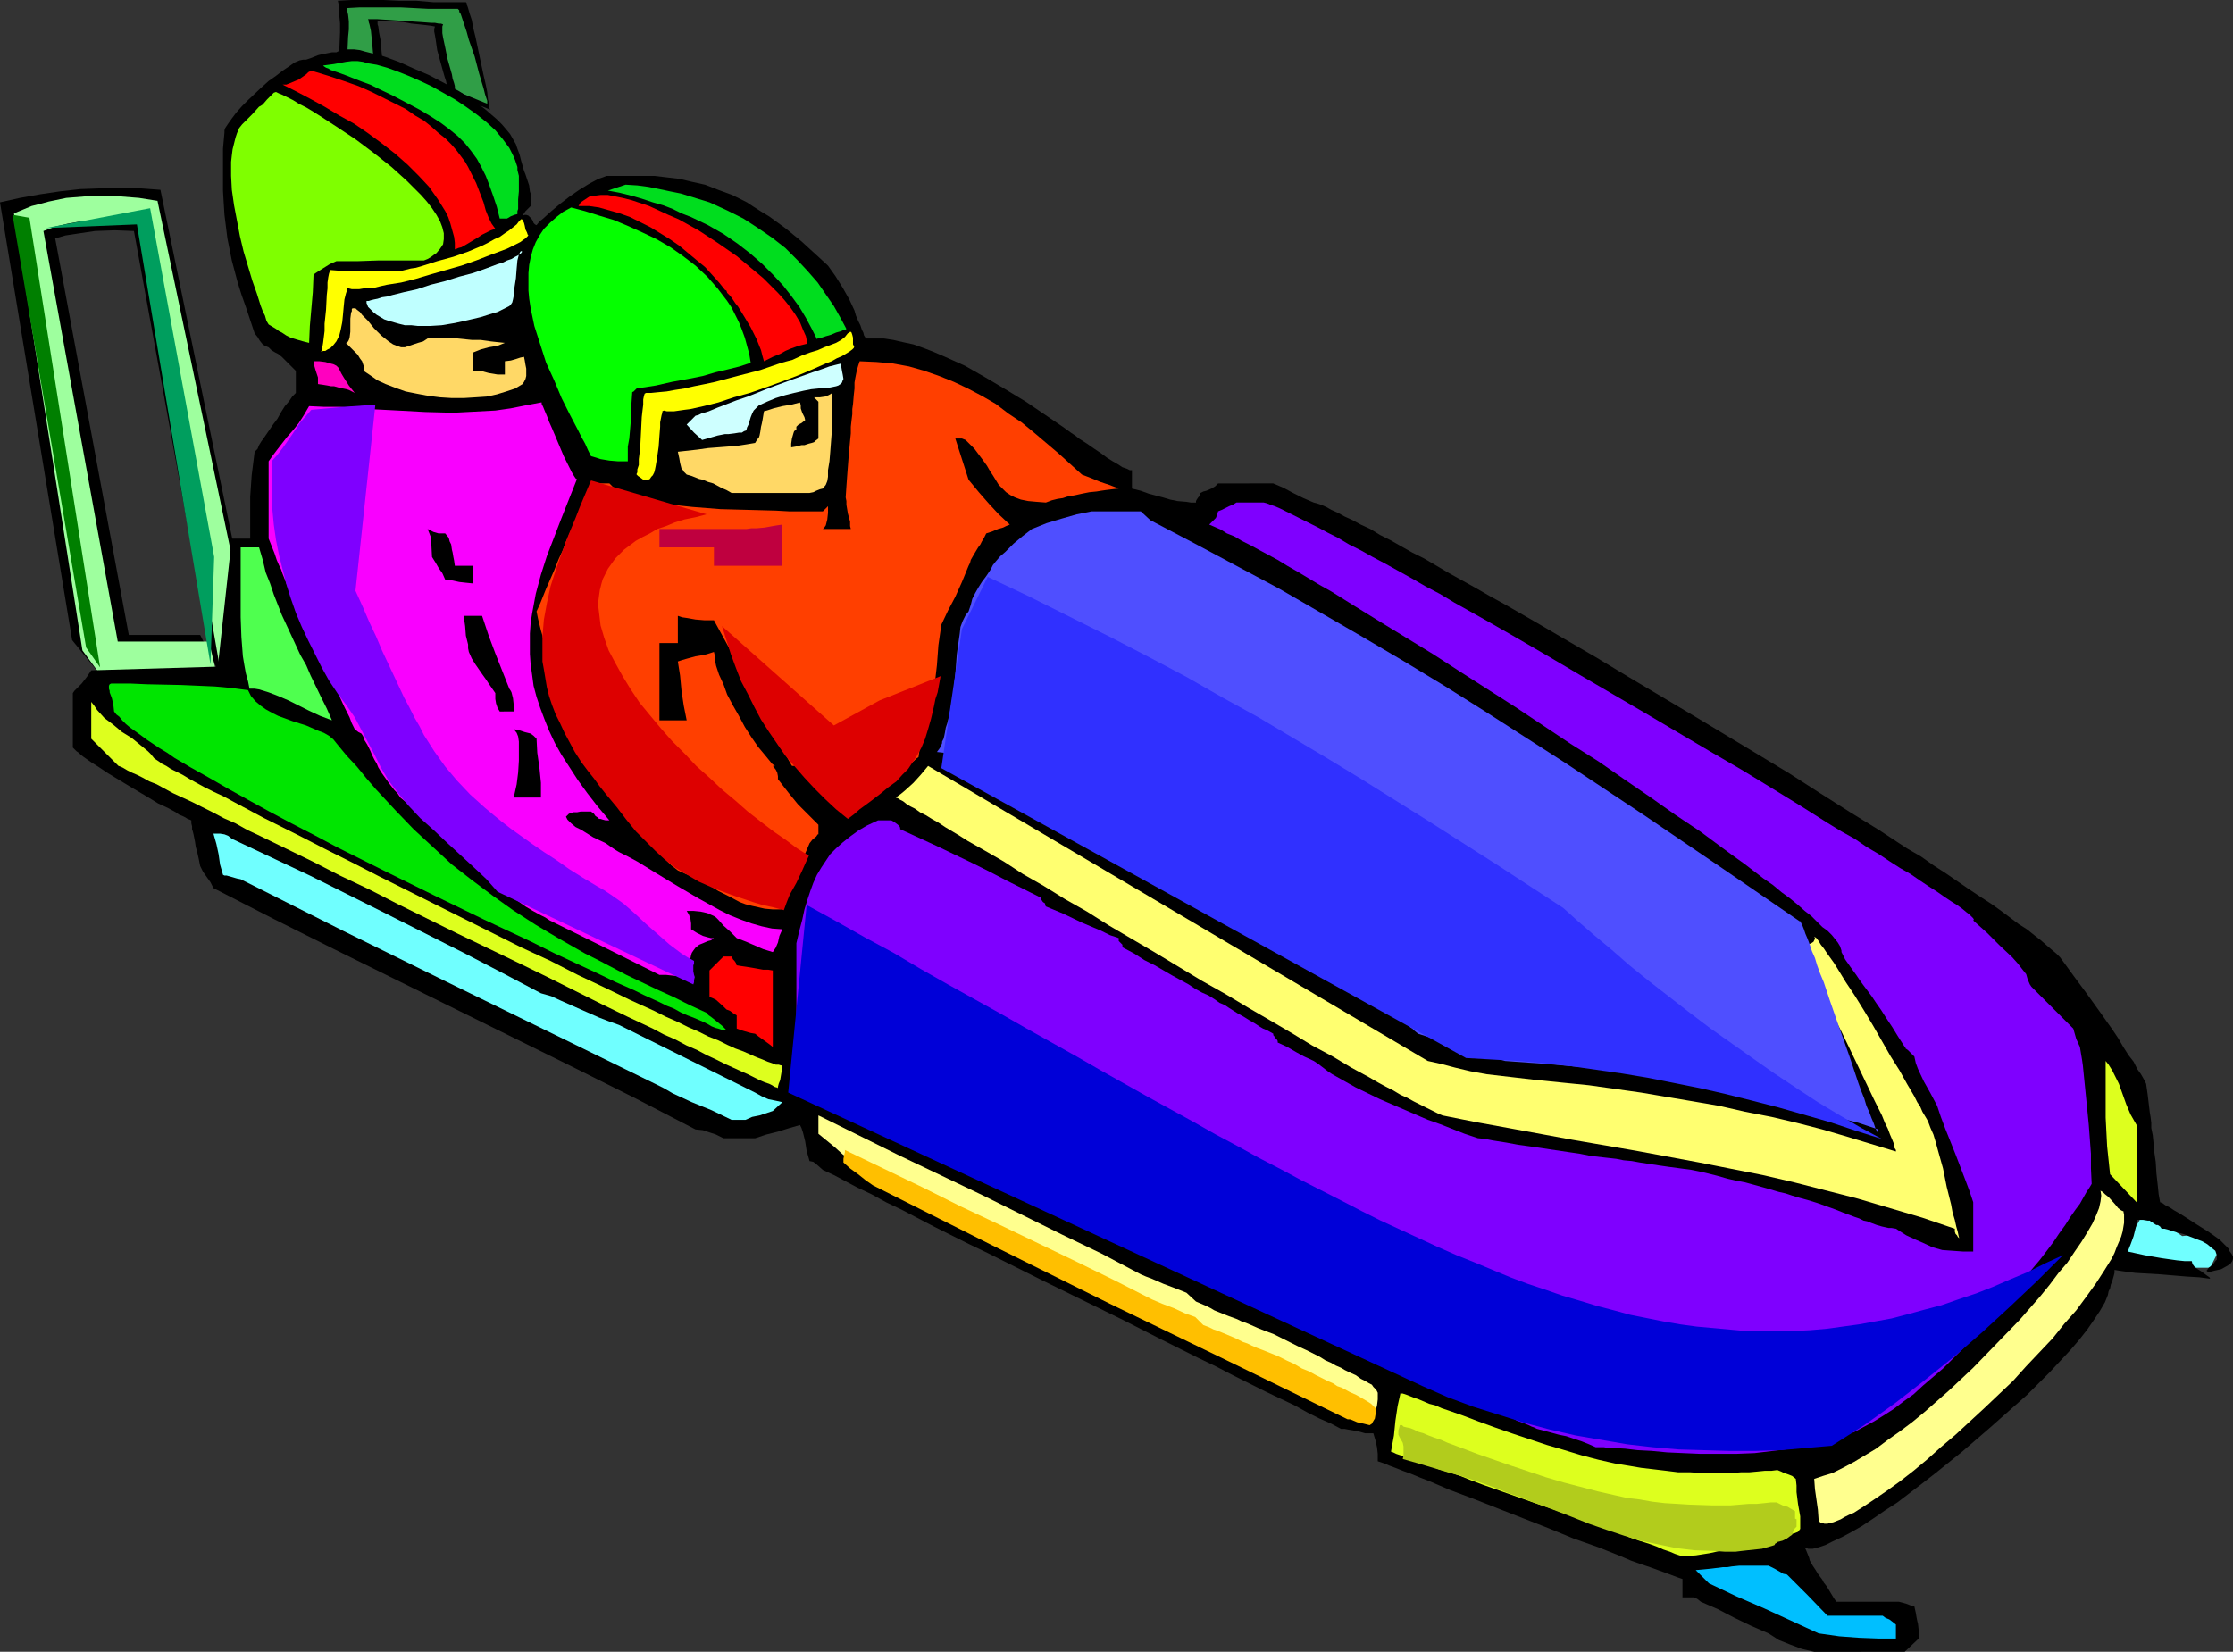 <?xml version="1.0" encoding="UTF-8" standalone="no"?>
<svg
   version="1.0"
   width="129.724mm"
   height="95.983mm"
   id="svg48"
   sodipodi:docname="Bobsled 5.wmf"
   xmlns:inkscape="http://www.inkscape.org/namespaces/inkscape"
   xmlns:sodipodi="http://sodipodi.sourceforge.net/DTD/sodipodi-0.dtd"
   xmlns="http://www.w3.org/2000/svg"
   xmlns:svg="http://www.w3.org/2000/svg">
  <rect width="100%" height="100%" fill="#333333" stroke="none"/>
  <sodipodi:namedview
     id="namedview48"
     pagecolor="#ffffff"
     bordercolor="#000000"
     borderopacity="0.25"
     inkscape:showpageshadow="2"
     inkscape:pageopacity="0.0"
     inkscape:pagecheckerboard="0"
     inkscape:deskcolor="#d1d1d1"
     inkscape:document-units="mm" />
  <defs
     id="defs1">
    <pattern
       id="WMFhbasepattern"
       patternUnits="userSpaceOnUse"
       width="6"
       height="6"
       x="0"
       y="0" />
  </defs>
  <path
     style="fill:#000000;fill-opacity:1;fill-rule:evenodd;stroke:none"
     d="m 83.547,15.513 0.162,-1.454 0.162,-1.777 -0.162,-1.777 -0.162,-1.777 -0.323,-1.616 -0.162,-1.293 -0.162,-0.485 V 4.848 4.686 4.525 l 3.717,0.162 1.939,0.162 1.778,0.323 1.616,0.162 1.454,0.162 1.293,0.162 0.808,0.162 -0.162,0.485 v 0.646 l 0.162,0.808 0.162,0.97 0.323,2.262 1.293,4.686 0.323,1.131 0.323,0.97 0.162,0.808 0.162,0.808 0.162,0.485 v 0.485 l 9.211,3.717 v 0 0 l -0.162,-0.323 v -0.323 -0.485 l -0.323,-1.131 -0.162,-1.616 -0.323,-1.616 -0.485,-2.101 -1.778,-8.403 -0.485,-1.939 -0.323,-1.777 -0.485,-1.454 -0.323,-1.131 -0.162,-0.485 -0.162,-0.323 V 0.646 L 102.293,0.485 H 98.899 95.182 L 91.465,0.162 H 87.749 L 84.194,0 h -3.555 -3.394 l -3.07,0.162 0.323,1.454 v 1.777 l 0.162,1.777 v 1.939 l -0.162,3.878 -0.162,1.939 v 1.777 l 0.162,0.162 0.485,0.162 0.485,0.162 0.646,0.162 1.616,0.162 1.616,0.162 h 3.394 0.323 l 0.323,-0.162 z"
     id="path1" />
  <path
     style="fill:#309e47;fill-opacity:1;fill-rule:evenodd;stroke:none"
     d="m 81.77,15.028 v -0.646 l 0.162,-0.808 v -1.616 l -0.162,-1.939 -0.162,-1.616 -0.162,-1.616 -0.323,-1.454 -0.162,-0.485 V 4.525 L 80.8,4.201 v 0 h 0.97 1.131 l 2.424,0.162 4.848,0.323 2.424,0.162 2.101,0.162 h 0.808 l 0.808,0.162 h 0.485 l 0.485,0.162 -0.162,0.485 V 6.464 7.272 l 0.162,0.97 0.485,2.262 0.485,2.424 0.646,2.262 0.323,1.131 0.162,0.97 0.323,0.97 0.162,0.646 v 0.646 0.323 l 7.11,2.909 v -0.162 -0.162 -0.323 l -0.162,-0.485 -0.323,-0.97 -0.323,-1.293 -0.485,-1.616 -0.485,-1.616 -0.97,-3.717 -1.293,-3.717 -0.485,-1.777 -0.485,-1.454 -0.485,-1.454 -0.323,-0.97 -0.323,-0.485 V 2.262 l -0.162,-0.162 -0.162,-0.162 h -3.394 -3.07 L 87.91,1.616 h -5.818 -3.07 l -2.909,0.162 0.323,1.454 0.162,1.454 V 6.464 l -0.162,1.616 -0.162,3.555 -0.162,1.777 v 1.616 h 0.485 l 0.808,-0.162 h 0.97 l 0.97,-0.162 h 0.808 0.808 l 0.485,0.162 h 0.162 z"
     id="path2" />
  <path
     style="fill:#70ffff;fill-opacity:1;fill-rule:evenodd;stroke:none"
     d="m 470.902,265.977 8.242,5.494 6.141,-0.646 2.101,3.393 -2.101,4.201 h -12.928 l -7.595,-1.454 z"
     id="path3" />
  <path
     style="fill:#000000;fill-opacity:1;fill-rule:evenodd;stroke:none"
     d="M 15.837,140.583 0,44.437 4.363,43.468 8.888,42.66 l 4.363,-0.646 4.363,-0.485 4.525,-0.162 4.363,-0.162 4.363,0.162 4.363,0.323 22.786,110.689 -10.666,-3.232 -17.938,-98.408 -4.202,-0.162 -4.363,0.162 -4.363,0.646 -2.101,0.323 -2.262,0.646 L 28.28,139.452 H 43.955 l 3.717,7.433 -25.533,1.454 z"
     id="path4" />
  <path
     style="fill:#9eff9e;fill-opacity:1;fill-rule:evenodd;stroke:none"
     d="M 18.099,142.845 3.07,46.861 5.01,46.053 6.949,45.245 8.888,44.76 l 1.778,-0.485 3.878,-0.808 4.04,-0.323 3.878,-0.162 4.04,0.162 4.04,0.323 4.04,0.646 L 57.691,154.641 49.126,151.571 31.35,48.8 v 0 l -5.494,-0.323 h -2.747 -2.747 l -2.747,0.162 -2.747,0.485 -2.747,0.646 -2.586,0.97 16.322,90.167 h 20.038 l 1.939,8.241 -23.917,1.616 z"
     id="path5" />
  <path
     style="fill:#000000;fill-opacity:1;fill-rule:evenodd;stroke:none"
     d="m 418.22,362.769 3.07,-2.909 V 358.083 l -0.162,-1.454 -0.162,-0.646 -0.162,-0.808 -0.162,-0.97 -0.323,-1.454 -0.808,-0.162 -0.808,-0.323 -1.131,-0.323 -0.646,-0.162 h -0.646 -13.09 l -0.646,-0.97 -0.485,-0.808 -0.97,-1.616 -0.646,-0.808 -0.323,-0.646 -0.485,-0.646 -0.485,-0.646 -0.485,-0.808 -0.646,-0.97 -0.646,-1.131 -0.162,-0.646 -0.323,-0.808 -0.323,-0.808 -0.323,-0.646 0.323,0.162 0.485,0.162 h 0.97 l 1.293,-0.323 1.454,-0.485 1.616,-0.808 2.101,-0.97 2.101,-1.131 2.262,-1.293 2.424,-1.616 2.586,-1.777 2.747,-1.777 2.747,-2.101 2.747,-2.101 2.909,-2.262 5.818,-4.686 5.818,-5.009 5.656,-5.009 2.747,-2.424 2.586,-2.585 2.424,-2.424 2.262,-2.424 2.262,-2.424 1.939,-2.262 1.778,-2.262 1.454,-2.101 1.293,-1.939 1.131,-1.939 0.646,-1.616 0.162,-0.808 0.323,-0.646 0.162,-0.808 0.323,-0.808 0.323,-1.131 0.162,-0.646 V 278.904 l 0.97,0.162 1.131,0.162 2.424,0.323 2.747,0.162 2.747,0.162 5.818,0.485 2.747,0.162 2.424,0.323 -0.162,-0.323 -0.485,-0.323 -1.293,-0.97 -0.808,-0.485 -0.646,-0.485 -0.485,-0.646 -0.162,-0.646 h -1.616 l -1.616,-0.162 -3.394,-0.485 -3.717,-0.646 -3.717,-0.808 0.646,-1.616 0.646,-1.777 0.485,-1.939 0.162,-0.808 v -0.808 h 1.454 l 0.97,0.162 h 0.485 l 0.323,0.323 h 0.323 v 0.162 l 0.323,0.162 v 0 l 0.162,0.162 v 0 l 0.323,0.162 h 0.323 l 0.485,0.323 0.323,0.485 h 0.323 0.323 -0.162 v 0 0 h 0.162 l 0.646,0.162 0.97,0.323 1.131,0.323 1.293,0.323 2.909,1.131 1.293,0.485 1.131,0.646 0.97,0.808 0.808,0.646 0.162,0.485 0.162,0.485 v 0.323 0.646 l -0.323,0.323 -0.323,0.485 -0.485,0.485 -0.646,0.485 -0.323,0.485 -0.162,0.162 0.162,0.162 0.485,0.162 0.485,-0.162 0.646,-0.162 1.454,-0.323 1.454,-0.808 0.646,-0.485 0.323,-0.485 0.162,-0.485 v -0.485 l -0.323,-0.646 -0.485,-0.646 -0.162,-0.485 -0.485,-0.485 -0.646,-0.646 -0.808,-0.808 -1.131,-0.808 -1.131,-0.808 -2.586,-1.616 -2.747,-1.777 -1.293,-0.808 -1.131,-0.646 -0.97,-0.646 -0.97,-0.485 -0.646,-0.485 -0.485,-0.162 -0.323,-1.777 -0.162,-1.616 -0.162,-1.454 -0.162,-1.454 -0.162,-2.585 -0.323,-2.262 -0.162,-1.939 -0.162,-1.616 -0.323,-1.616 v -1.131 l -0.162,-1.293 -0.162,-0.97 -0.485,-4.04 -0.162,-1.131 -0.162,-1.131 -0.485,-0.97 -0.646,-1.131 -0.808,-1.131 -0.808,-1.616 -1.131,-1.454 -1.131,-1.777 -1.131,-1.939 -1.293,-1.939 -2.747,-3.878 -2.909,-4.04 -2.747,-3.717 -1.293,-1.777 -1.293,-1.777 -0.485,-0.646 -0.808,-0.808 -0.97,-0.808 -1.131,-0.97 -1.293,-1.131 -1.454,-1.131 -1.616,-1.293 -1.778,-1.131 -1.939,-1.454 -1.939,-1.454 -2.262,-1.616 -2.262,-1.454 -2.424,-1.616 -2.586,-1.777 -2.586,-1.777 -2.747,-1.777 -2.747,-1.939 -3.07,-1.777 -6.141,-4.04 -6.302,-3.878 -6.626,-4.201 -6.787,-4.363 -6.949,-4.201 -14.221,-8.564 -14.382,-8.564 -6.949,-4.201 -6.949,-4.04 -6.626,-3.878 -6.464,-3.717 -3.232,-1.777 -3.07,-1.777 -2.909,-1.616 -2.909,-1.616 -2.747,-1.616 -2.747,-1.616 -2.586,-1.293 -2.586,-1.454 -2.262,-1.293 -2.262,-1.131 -2.101,-1.293 -2.101,-0.97 -1.778,-0.97 -1.778,-0.808 -1.454,-0.808 -1.454,-0.646 -1.131,-0.646 -1.131,-0.485 -0.97,-0.323 -0.646,-0.162 -2.262,-0.97 -2.262,-1.131 -2.101,-1.131 -2.262,-0.97 H 267.448 l -0.646,0.646 -0.808,0.485 -1.131,0.485 -0.646,0.162 -0.646,0.323 -0.162,0.646 -0.323,0.323 -0.323,0.485 -0.162,0.323 v 0.323 h -1.131 l -0.97,-0.162 -1.939,-0.162 -1.616,-0.323 -1.616,-0.485 -3.07,-0.808 -1.778,-0.646 -1.939,-0.485 v -4.04 h -0.485 l -0.646,-0.323 -0.97,-0.323 -0.97,-0.646 -1.131,-0.646 -1.293,-0.808 -1.293,-0.97 -1.454,-0.97 -1.616,-1.131 -1.778,-1.131 -0.808,-0.646 -0.97,-0.646 -1.778,-1.293 -4.04,-2.747 -4.04,-2.747 -4.525,-2.747 -4.363,-2.585 -4.525,-2.585 -4.686,-2.101 -2.262,-0.97 -2.101,-0.808 -2.262,-0.808 -2.262,-0.485 -2.101,-0.485 -2.101,-0.323 h -1.939 -2.101 v -0.162 l -0.323,-0.485 -0.162,-0.646 -0.323,-0.646 -0.323,-0.97 -0.485,-0.97 -0.485,-1.131 -0.323,-1.131 -1.131,-2.424 -1.454,-2.585 -1.616,-2.585 -1.616,-2.262 -2.101,-1.939 -1.778,-1.616 -1.939,-1.777 -1.778,-1.454 -1.778,-1.454 -1.778,-1.293 -1.778,-1.293 -1.616,-0.97 -1.778,-1.131 -1.454,-0.97 -3.232,-1.616 -3.07,-1.131 -2.909,-1.131 -2.909,-0.646 -2.747,-0.646 -2.747,-0.323 -2.747,-0.323 h -5.171 -5.333 l -0.808,0.323 -0.97,0.323 -2.101,1.131 -2.101,1.293 -2.101,1.454 -2.101,1.616 -1.939,1.616 -1.778,1.616 -0.808,0.646 -0.646,0.808 -0.323,-0.162 -0.323,-0.323 -0.162,-0.485 -0.323,-0.485 -0.323,-0.323 -0.323,-0.323 -0.485,-0.162 h -0.323 l -0.485,0.162 0.323,-0.485 0.323,-0.485 0.646,-0.646 0.485,-0.485 0.162,-0.323 v -0.485 -0.646 -0.808 l -0.323,-0.97 -0.162,-1.293 -0.485,-1.454 -0.323,-0.97 -0.323,-0.808 -0.323,-1.131 -0.323,-1.131 -0.323,-1.293 -0.485,-1.293 -0.323,-0.97 -0.646,-1.131 -0.646,-1.131 -0.808,-0.97 -0.97,-1.131 -1.131,-1.131 -1.131,-0.97 -1.293,-1.131 -2.747,-2.101 -3.07,-1.939 -3.232,-1.777 -3.394,-1.777 -3.394,-1.454 -3.232,-1.454 -3.07,-1.131 -1.616,-0.485 -1.454,-0.323 -1.293,-0.323 -1.131,-0.323 -1.293,-0.162 h -0.97 -0.97 l -0.808,0.162 -0.485,0.162 -0.646,0.323 h -0.97 l -0.808,0.162 -1.616,0.323 -0.646,0.162 -0.808,0.323 -0.808,0.323 -0.97,0.323 h -0.323 -0.323 l -0.808,0.162 -1.131,0.485 -1.131,0.808 -1.454,0.97 -1.454,1.131 -1.616,1.131 -1.616,1.454 -2.909,2.747 -1.293,1.293 -1.293,1.454 -0.97,1.293 -0.808,1.131 -0.646,0.97 -0.162,0.485 v 0.485 l -0.323,3.555 v 3.232 5.979 l 0.162,2.747 0.162,2.585 0.323,2.585 0.323,2.585 0.97,4.848 0.646,2.424 0.646,2.424 0.808,2.585 0.97,2.747 0.97,2.909 0.97,2.909 0.646,0.808 0.485,0.808 0.646,0.808 0.485,0.323 0.808,0.323 0.646,0.646 0.808,0.485 0.646,0.323 0.808,0.646 3.07,3.07 v 4.848 l -0.808,0.808 -0.646,0.97 -0.97,1.131 -0.808,1.293 -0.808,1.454 -0.97,1.293 -2.101,3.07 -0.485,0.646 -0.485,0.808 -0.323,0.808 -0.646,0.646 -0.323,2.585 -0.323,2.585 -0.323,4.686 v 4.686 4.525 h -4.04 l -3.07,28.117 -27.795,0.808 -0.97,1.454 -1.131,1.454 -0.646,0.646 -0.485,0.485 -0.485,0.485 -0.323,0.485 v 11.958 l 0.162,0.162 0.646,0.646 0.485,0.323 0.485,0.485 0.646,0.485 1.616,1.131 1.778,1.131 1.939,1.293 4.525,2.747 4.363,2.585 2.101,1.293 2.101,0.97 1.778,0.97 0.646,0.485 0.808,0.323 0.646,0.323 0.485,0.323 0.485,0.162 0.323,0.162 v 0.646 l 0.162,0.646 v 0.646 l 0.162,0.485 0.162,0.646 0.162,0.808 0.162,0.808 0.162,1.131 0.323,1.131 0.323,1.454 0.323,1.616 0.646,1.293 0.808,1.131 0.808,1.131 0.646,1.293 13.251,6.787 13.251,6.625 26.502,13.089 26.502,13.089 13.251,6.625 13.09,6.787 1.616,0.162 1.454,0.485 1.454,0.485 1.616,0.808 h 6.949 l 2.424,-0.808 2.586,-0.646 2.586,-0.808 2.262,-0.646 0.323,0.646 0.323,0.97 0.485,1.939 0.323,2.101 0.323,1.131 0.323,1.131 0.808,0.162 0.646,0.485 1.454,1.293 2.424,1.131 2.424,1.293 2.747,1.454 3.07,1.454 3.232,1.777 3.394,1.616 3.394,1.777 3.717,1.939 3.878,1.939 3.878,1.939 4.04,1.939 4.202,2.101 8.403,4.201 8.565,4.201 8.565,4.201 8.242,4.201 4.202,2.101 3.878,1.939 4.04,1.939 3.717,1.939 3.555,1.777 3.555,1.777 3.394,1.616 3.07,1.454 2.909,1.616 2.586,1.293 2.586,1.131 2.101,1.131 h 0.808 l 0.808,0.162 1.939,0.323 1.778,0.485 h 1.778 l 0.485,1.616 0.323,1.454 0.162,1.454 v 1.616 l 0.485,0.162 0.97,0.323 1.131,0.485 1.293,0.485 1.616,0.646 1.778,0.646 1.939,0.808 2.101,0.808 2.262,0.97 2.262,0.97 2.586,0.97 2.586,0.97 5.333,2.101 11.15,4.363 5.494,2.262 5.494,1.939 2.424,0.97 2.424,0.97 2.262,0.97 2.262,0.808 1.939,0.646 1.778,0.646 1.778,0.646 1.293,0.485 1.293,0.485 0.97,0.323 v 4.04 h 1.293 1.131 l 0.808,0.323 0.808,0.646 3.717,1.616 3.717,1.939 3.717,1.777 3.717,1.616 2.262,1.454 2.424,0.97 2.586,0.97 2.747,0.646 z"
     id="path6" />
  <path
     style="fill:#00bfff;fill-opacity:1;fill-rule:evenodd;stroke:none"
     d="m 416.281,359.86 v -3.07 l -0.808,-0.646 -0.646,-0.485 -0.808,-0.323 -0.646,-0.485 h -12.12 l -4.363,-4.525 -4.525,-4.525 -0.808,-0.162 -0.808,-0.485 -1.131,-0.646 -1.293,-0.646 h -3.555 -2.909 l -1.616,0.162 -0.97,0.162 h -0.97 l -1.293,0.162 -1.293,0.162 -1.616,0.162 -1.778,0.162 1.454,1.454 1.454,1.454 6.141,2.909 5.979,2.585 5.979,2.747 5.979,2.747 4.525,0.646 4.363,0.323 4.202,0.162 z"
     id="path7" />
  <path
     style="fill:#ddff1e;fill-opacity:1;fill-rule:evenodd;stroke:none"
     d="m 369.417,341.762 2.909,-0.162 3.07,-0.485 2.909,-0.646 3.07,-0.646 1.131,-0.162 h 1.454 l 2.909,-0.485 1.454,-0.323 0.97,-0.323 0.485,-0.162 0.323,-0.162 0.162,-0.162 v -0.162 l 0.808,-0.323 h 0.646 l 0.97,-0.323 0.646,-0.323 0.646,-0.162 0.808,-0.323 0.485,-0.646 v -1.454 -1.293 l -0.485,-2.747 -0.323,-2.585 v -1.454 l -0.162,-1.454 -0.808,-0.646 -0.808,-0.323 -0.97,-0.323 -0.646,-0.323 -0.808,-0.323 -1.293,0.162 h -1.454 l -1.616,0.162 -1.778,0.162 h -1.778 l -2.101,0.162 h -2.101 -2.262 -2.424 l -2.424,-0.162 h -2.586 l -2.586,-0.323 -2.747,-0.323 -2.747,-0.323 -2.909,-0.485 -2.909,-0.485 -3.555,-0.808 -3.717,-0.97 -3.717,-1.131 -3.878,-1.131 -7.757,-2.585 -3.717,-1.293 -3.555,-1.293 -3.394,-1.293 -3.232,-1.131 -1.454,-0.485 -1.454,-0.646 -1.293,-0.323 -1.131,-0.485 -1.131,-0.485 -0.97,-0.323 -0.808,-0.323 -0.808,-0.323 -0.485,-0.162 -0.485,-0.162 h -0.323 l -0.162,-0.162 -0.646,2.909 -0.485,3.232 -0.323,3.232 -0.323,1.777 -0.323,1.777 0.485,0.162 0.646,0.323 0.97,0.323 1.293,0.485 1.454,0.485 1.778,0.485 1.939,0.808 1.939,0.808 2.262,0.646 2.424,0.808 2.424,0.97 2.586,0.97 5.494,1.939 5.494,1.939 5.656,1.939 5.494,1.939 5.171,1.939 2.424,0.808 2.262,0.97 2.262,0.808 2.101,0.646 1.778,0.646 1.454,0.646 1.454,0.485 1.131,0.485 0.97,0.323 z"
     id="path8" />
  <path
     style="fill:#b2cc1c;fill-opacity:1;fill-rule:evenodd;stroke:none"
     d="m 381.052,340.793 1.293,-0.162 1.454,-0.162 3.07,-0.323 1.131,-0.323 1.131,-0.323 0.485,-0.162 0.162,-0.323 0.323,-0.162 v -0.162 l 0.646,-0.162 0.646,-0.162 0.97,-0.485 0.646,-0.485 0.485,-0.323 0.162,-0.485 0.162,-0.485 0.323,-0.485 0.323,-0.323 v -1.454 -0.162 l -0.162,-0.162 v 0.162 0 l -0.162,-0.162 v -0.162 -1.454 l -0.808,-0.485 -0.808,-0.485 -1.131,-0.323 -0.646,-0.323 -0.646,-0.323 h -1.293 l -1.454,0.162 -1.616,0.162 h -1.778 l -1.939,0.162 -1.939,0.162 h -2.101 -2.262 l -4.848,-0.162 -2.586,-0.162 -2.747,-0.162 -2.747,-0.323 -2.747,-0.485 -2.747,-0.323 -2.909,-0.646 -3.555,-0.808 -3.717,-0.97 -3.717,-0.97 -3.878,-1.131 -7.757,-2.585 -3.717,-1.293 -3.717,-1.293 -3.394,-1.293 -3.07,-1.131 -1.454,-0.646 -1.454,-0.485 -1.293,-0.485 -1.131,-0.485 -1.131,-0.323 -0.97,-0.485 -0.808,-0.323 -0.808,-0.162 -0.646,-0.162 -0.323,-0.323 h -0.323 -0.162 l -0.162,0.646 -0.162,0.485 v 0.97 l 0.323,0.646 0.646,1.131 0.162,0.808 v 0.485 0.646 0.808 l -0.162,0.808 3.394,0.97 3.232,0.97 3.232,0.97 2.909,0.808 2.909,0.97 2.747,0.97 2.586,0.97 2.424,0.97 2.424,0.808 2.424,0.97 4.363,1.616 2.101,0.808 2.101,0.808 4.04,1.616 3.717,1.293 3.878,1.293 3.717,1.131 3.878,0.808 3.878,0.808 4.04,0.485 4.525,0.162 2.262,0.162 z"
     id="path9" />
  <path
     style="fill:#ffff8e;fill-opacity:1;fill-rule:evenodd;stroke:none"
     d="m 466.215,265.977 h -0.162 l -0.323,-0.162 -0.646,-0.485 -0.646,-0.808 -1.454,-1.616 -0.808,-0.646 -0.485,-0.485 -0.323,-0.162 -0.162,-0.162 0.162,1.131 -0.162,1.293 -0.323,1.454 -0.646,1.616 -0.808,1.777 -1.131,1.939 -1.293,2.101 -1.454,2.101 -1.616,2.424 -1.939,2.262 -1.939,2.585 -2.101,2.585 -2.262,2.585 -2.262,2.585 -5.01,5.171 -5.171,5.332 -5.333,5.009 -5.333,4.686 -2.747,2.262 -2.586,1.939 -2.747,1.939 -2.586,1.939 -2.424,1.454 -2.424,1.454 -2.424,1.293 -2.262,1.131 -2.101,0.646 -1.939,0.646 0.162,2.262 0.323,2.262 0.323,2.262 0.162,2.262 0.162,0.323 0.323,0.323 h 0.323 l 0.485,0.162 h 0.646 l 0.485,-0.162 0.808,-0.162 1.616,-0.646 0.808,-0.485 0.97,-0.485 1.131,-0.485 2.262,-1.454 2.424,-1.616 2.586,-1.777 2.909,-2.101 2.909,-2.262 2.909,-2.424 3.07,-2.747 3.232,-2.747 6.302,-5.817 6.302,-5.979 2.909,-3.232 2.909,-3.07 2.909,-3.07 2.586,-3.232 2.586,-2.909 2.262,-3.07 2.101,-2.909 1.778,-2.747 1.616,-2.585 0.646,-1.293 0.485,-1.293 0.485,-1.131 0.485,-1.131 0.323,-1.131 0.162,-0.97 0.162,-0.97 v -0.97 -0.808 z"
     id="path10" />
  <path
     style="fill:#7f00ff;fill-opacity:1;fill-rule:evenodd;stroke:none"
     d="m 459.267,259.998 -0.162,-3.393 v -3.232 l -0.485,-6.464 -0.646,-6.464 -0.646,-6.464 -0.162,-1.131 -0.162,-0.97 -0.323,-1.939 -0.808,-1.777 -0.646,-2.262 -8.888,-8.887 -0.323,-0.323 -0.323,-0.485 -0.485,-1.131 -0.323,-1.131 -0.646,-0.808 -1.131,-1.454 -1.293,-1.454 -2.747,-2.585 -2.747,-2.747 -3.07,-2.747 0.162,-0.162 -0.162,-0.323 -0.323,-0.323 -0.485,-0.485 -0.646,-0.485 -0.97,-0.808 -1.131,-0.808 -1.293,-0.808 -1.454,-0.97 -1.616,-1.131 -1.778,-1.131 -1.939,-1.293 -2.101,-1.454 -2.262,-1.293 -2.262,-1.454 -2.424,-1.616 -2.747,-1.616 -2.586,-1.777 -2.909,-1.616 -2.909,-1.777 -3.07,-1.939 -3.07,-1.939 -6.302,-3.878 -6.626,-4.04 -6.949,-4.04 -7.11,-4.201 -7.11,-4.201 -14.382,-8.403 -7.11,-4.201 -6.949,-4.04 -6.787,-3.878 -6.626,-3.717 -3.232,-1.939 -3.07,-1.616 -3.07,-1.777 -2.909,-1.616 -2.909,-1.616 -2.747,-1.454 -2.586,-1.454 -2.586,-1.293 -2.424,-1.454 -2.262,-1.131 -2.101,-1.131 -1.939,-0.97 -1.939,-0.97 -1.616,-0.808 -1.616,-0.808 -1.293,-0.646 -1.131,-0.485 -0.97,-0.323 -0.808,-0.323 -0.646,-0.162 h -5.979 l -0.808,0.485 -0.808,0.323 -0.97,0.485 -0.646,0.323 -0.808,0.323 -0.162,0.646 -0.323,0.808 -0.646,0.646 -0.808,0.808 1.131,0.485 1.454,0.646 1.293,0.808 1.616,0.646 1.616,0.97 1.939,0.97 1.778,0.97 2.101,1.131 2.101,1.131 2.101,1.293 2.262,1.293 2.424,1.454 2.424,1.454 2.586,1.454 5.171,3.232 5.494,3.393 5.818,3.555 5.818,3.555 5.979,3.878 12.12,7.756 12.12,8.079 6.141,3.878 5.818,4.04 5.656,3.878 5.494,3.878 5.333,3.555 5.01,3.717 2.424,1.777 2.262,1.616 2.101,1.616 2.101,1.616 2.101,1.454 1.939,1.616 1.778,1.293 1.778,1.454 1.454,1.293 1.454,1.131 1.293,1.293 1.131,1.131 1.131,0.808 0.97,0.97 0.646,0.808 0.646,0.808 0.485,0.808 0.162,0.485 0.162,0.485 v 0.323 l 0.808,1.616 1.131,1.616 1.293,1.777 0.646,0.97 0.808,1.131 0.97,1.293 0.97,1.293 0.97,1.454 1.131,1.616 1.131,1.777 1.293,1.939 1.293,2.101 1.454,2.262 0.162,0.162 v 0.162 l 0.485,0.323 0.646,0.646 0.808,0.808 0.323,1.454 0.485,1.293 1.293,2.747 1.454,2.585 1.454,2.747 0.808,2.424 0.97,2.585 2.262,5.656 2.101,5.494 0.97,2.585 0.808,2.424 v 10.827 h -2.262 l -2.262,-0.162 -2.262,-0.162 -2.262,-0.646 -0.646,-0.323 -1.778,-0.808 -1.131,-0.485 -2.101,-0.97 -2.262,-1.454 -0.97,-0.162 h -0.646 l -1.454,-0.323 -1.131,-0.323 -1.293,-0.485 -0.808,-0.323 -0.808,-0.162 -0.97,-0.485 -0.97,-0.323 -1.293,-0.485 -1.293,-0.485 -1.616,-0.646 -1.778,-0.646 -2.262,-0.808 -2.101,-0.646 -1.778,-0.485 -1.616,-0.485 -1.454,-0.485 -1.454,-0.323 -2.747,-0.808 -2.909,-0.808 -1.778,-0.485 -1.778,-0.323 -2.101,-0.485 -2.262,-0.646 -2.586,-0.646 -1.454,-0.323 -1.616,-0.323 -2.424,-0.323 -2.424,-0.323 -2.262,-0.323 -2.101,-0.323 -2.101,-0.323 -1.778,-0.323 -1.778,-0.162 -1.616,-0.323 -2.909,-0.323 -2.747,-0.323 -2.424,-0.485 -2.262,-0.323 -4.363,-0.646 -2.101,-0.323 -2.262,-0.323 -2.424,-0.323 -2.586,-0.485 -3.07,-0.485 -1.616,-0.323 -1.616,-0.162 -1.454,-0.485 -1.454,-0.485 -5.333,-2.101 -2.747,-0.97 -10.504,-4.525 -5.333,-2.585 -5.171,-2.909 -0.97,-0.646 -2.101,-1.616 -0.97,-0.646 -2.101,-0.97 -1.778,-0.97 -1.939,-1.131 -2.101,-0.97 v -0.323 l -0.162,-0.323 -0.323,-0.323 -0.323,-0.485 -0.162,-0.162 v -0.323 l -1.454,-0.808 -0.808,-0.323 -0.808,-0.485 -0.97,-0.646 -1.131,-0.646 -1.293,-0.808 -1.454,-0.808 -1.778,-1.131 -0.97,-0.646 -1.131,-0.485 -1.131,-0.808 -1.293,-0.808 -1.454,-0.646 -1.454,-0.808 -1.454,-0.97 -1.778,-0.97 -1.778,-0.97 -1.939,-1.131 -1.939,-1.131 -2.262,-1.131 -2.262,-1.454 -2.424,-1.293 -0.162,-0.323 v -0.323 l -0.323,-0.323 -0.485,-0.485 v -0.162 -0.485 l -1.939,-0.646 -1.939,-0.97 -4.202,-1.777 -4.04,-1.939 -3.878,-1.616 -0.162,-0.323 v -0.323 l -0.485,-0.323 -0.323,-0.485 v -0.162 l -0.162,-0.323 -7.434,-3.717 -3.717,-1.939 -3.878,-1.939 -7.757,-3.717 -8.08,-3.717 v -0.323 l -0.162,-0.323 -0.323,-0.323 -0.646,-0.485 -0.808,-0.485 h -2.909 l -2.424,1.131 -1.939,1.131 -1.778,1.293 -1.616,1.293 -1.454,1.293 -1.293,1.293 -0.97,1.454 -0.97,1.454 -0.97,1.616 -0.808,1.777 -0.646,1.777 -0.646,1.939 -0.646,2.101 -0.485,2.262 -0.646,2.424 -0.646,2.747 v 16.967 2.262 1.939 1.616 1.616 l 0.162,1.293 0.162,2.585 0.162,2.585 0.162,1.293 0.162,1.616 2.262,0.646 2.262,0.323 2.262,0.162 h 2.262 l 13.251,6.625 26.341,13.574 13.251,6.625 1.616,0.646 1.454,0.646 2.586,1.131 2.586,0.97 2.424,1.131 2.262,0.97 2.586,1.131 2.747,1.293 1.454,0.646 1.454,0.646 1.616,0.808 1.778,0.808 1.939,0.97 1.939,0.97 2.262,0.97 2.262,1.293 2.424,1.131 2.747,1.293 2.909,1.454 3.07,1.454 3.394,1.616 3.555,1.777 3.717,1.777 4.04,2.101 4.363,2.101 4.686,2.262 0.485,0.162 0.485,0.162 0.646,0.162 0.808,0.323 0.97,0.323 0.97,0.323 2.101,0.808 2.424,0.97 2.424,0.97 5.494,2.262 2.586,1.131 2.586,1.131 2.586,0.97 2.262,0.97 0.808,0.485 0.97,0.323 0.808,0.323 0.808,0.323 0.646,0.323 0.485,0.162 0.323,0.162 0.323,0.162 3.07,0.808 1.778,0.485 1.616,0.323 3.394,1.131 1.616,0.646 1.454,0.646 h 0.808 0.97 l 0.97,0.162 h 1.131 l 2.586,0.162 2.747,0.323 3.07,0.162 3.394,0.323 3.555,0.162 3.717,0.162 h 3.878 4.04 l 4.04,-0.162 4.04,-0.485 4.04,-0.485 4.04,-0.646 4.04,-0.97 3.717,-1.293 2.101,-0.808 2.101,-1.131 2.101,-1.131 2.101,-1.293 2.262,-1.454 2.101,-1.616 2.262,-1.616 2.101,-1.939 4.363,-3.717 4.202,-4.201 4.04,-4.363 4.04,-4.363 3.717,-4.525 3.394,-4.201 1.778,-2.101 1.616,-2.101 1.454,-1.939 1.293,-1.939 1.293,-1.777 1.131,-1.777 1.131,-1.616 0.97,-1.293 0.808,-1.454 0.646,-1.131 0.646,-0.97 z"
     id="path11" />
  <path
     style="fill:#ffff8e;fill-opacity:1;fill-rule:evenodd;stroke:none"
     d="m 301.545,310.899 0.323,-0.485 0.162,-0.485 0.323,-1.293 0.162,-1.293 v -1.454 l -0.323,-0.646 -0.646,-0.646 -0.323,-0.485 -0.646,-0.323 -0.808,-0.485 -0.97,-0.485 -1.131,-0.808 -1.454,-0.646 -0.97,-0.485 -0.808,-0.485 -1.131,-0.485 -1.131,-0.646 -1.131,-0.485 -1.293,-0.808 -2.909,-1.454 -1.778,-0.808 -1.616,-0.808 -1.939,-0.97 -1.939,-0.97 -1.778,-0.646 -1.616,-0.646 -1.454,-0.646 -1.131,-0.485 -0.97,-0.323 -0.97,-0.485 -1.778,-0.646 -3.232,-1.293 -0.808,-0.485 -0.97,-0.485 -1.131,-0.485 -1.131,-0.485 -2.101,-1.939 -2.424,-0.97 -2.586,-0.97 -2.586,-1.131 -1.293,-0.485 -1.131,-0.485 -8.565,-4.525 -8.726,-4.201 -17.614,-8.726 -17.938,-8.564 -17.938,-8.887 v 4.04 l 1.778,1.454 1.778,1.454 1.778,1.616 1.778,1.454 13.736,7.11 13.736,6.948 27.31,13.735 27.31,13.574 27.634,13.412 0.323,0.162 h 0.485 l 1.293,0.485 1.293,0.323 z"
     id="path12" />
  <path
     style="fill:#ffff70;fill-opacity:1;fill-rule:evenodd;stroke:none"
     d="m 430.179,271.956 -0.162,-0.646 -0.162,-0.808 -0.323,-1.131 -0.323,-1.454 -0.485,-1.616 -0.323,-1.777 -0.485,-1.939 -0.485,-1.939 -0.808,-4.04 -1.131,-4.04 -0.485,-1.777 -0.485,-1.616 -0.646,-1.454 -0.485,-1.293 -0.323,-0.646 -0.485,-0.808 -0.485,-0.808 -0.485,-1.131 -0.646,-0.97 -0.646,-1.293 -1.616,-2.747 -1.616,-2.909 -1.939,-3.07 -3.878,-6.787 -1.939,-3.232 -2.101,-3.393 -1.939,-2.909 -1.778,-2.909 -0.808,-1.293 -0.808,-1.131 -0.808,-1.131 -0.646,-0.97 -0.646,-0.808 -0.485,-0.808 -0.485,-0.646 -0.485,-0.323 0.162,0.323 v 0.162 l -0.162,0.323 -0.162,0.323 -0.485,0.323 -0.808,0.323 -0.646,0.323 -0.646,0.485 -0.323,0.162 v 0.323 0.323 0.323 l 0.162,0.162 0.323,0.485 0.323,0.646 0.485,0.808 0.485,0.97 0.646,0.97 0.646,1.293 0.646,1.454 0.808,1.616 0.808,1.454 1.778,3.555 1.939,3.717 3.717,7.756 1.778,3.717 1.778,3.717 0.808,1.616 0.808,1.616 0.646,1.616 0.646,1.293 0.485,1.293 0.485,1.131 0.323,0.808 0.162,0.97 0.323,0.485 v 0.323 l -5.333,-1.616 -5.333,-1.616 -5.494,-1.616 -5.656,-1.454 -5.494,-1.293 -5.818,-1.131 -5.656,-1.293 -5.656,-0.97 -11.474,-1.939 -11.474,-1.616 -11.312,-1.131 -11.15,-1.293 -3.555,-0.646 -3.394,-0.808 -3.07,-0.808 -2.909,-0.646 -109.726,-64.798 -1.616,1.939 -1.616,1.777 -1.778,1.616 -0.97,0.808 -1.131,0.808 0.485,0.162 0.485,0.323 0.646,0.323 0.808,0.646 0.808,0.485 0.97,0.485 1.131,0.808 1.293,0.646 1.293,0.808 1.454,0.808 1.454,0.97 1.616,0.97 1.616,0.97 1.778,1.131 3.717,2.101 4.202,2.424 4.202,2.747 4.525,2.585 4.686,2.909 4.848,2.747 4.848,3.07 10.181,5.979 10.181,6.14 5.171,2.909 4.848,2.909 5.01,2.909 4.686,2.747 4.525,2.747 4.525,2.424 4.04,2.424 3.878,2.101 1.939,1.131 1.778,0.97 1.616,0.808 1.616,0.97 1.454,0.646 1.454,0.808 1.293,0.646 1.293,0.646 0.97,0.485 0.97,0.485 0.97,0.485 0.808,0.323 7.272,1.454 7.11,1.293 14.059,2.585 14.059,2.424 13.898,2.585 13.898,2.747 6.949,1.616 6.949,1.777 6.949,1.777 7.11,2.101 7.11,2.101 7.11,2.424 v 0.646 l 0.162,0.485 0.323,0.323 0.162,0.323 z"
     id="path13" />
  <path
     style="fill:#ddff1e;fill-opacity:1;fill-rule:evenodd;stroke:none"
     d="m 469.124,264.038 v -16.967 l -1.293,-2.262 -0.97,-2.262 -0.808,-2.262 -0.808,-2.262 -1.454,-2.909 -0.808,-1.293 -0.646,-0.808 v 6.14 6.302 l 0.323,6.302 0.323,3.07 0.323,3.07 2.909,3.07 z"
     id="path14" />
  <path
     style="fill:#4f4fff;fill-opacity:1;fill-rule:evenodd;stroke:none"
     d="m 412.403,249.01 -0.323,-0.646 -0.323,-0.646 -0.323,-0.97 -0.485,-1.131 -0.485,-1.293 -0.646,-1.454 -0.485,-1.616 -0.646,-1.616 -0.646,-1.777 -0.646,-1.939 -1.293,-3.878 -2.909,-8.241 -1.454,-4.201 -1.293,-3.878 -0.808,-1.939 -0.646,-1.777 -0.485,-1.616 -0.646,-1.454 -0.485,-1.454 -0.485,-1.293 -0.485,-1.131 -0.323,-0.97 -0.323,-0.808 -0.323,-0.646 -0.162,-0.323 h -0.162 l -16.968,-11.634 -17.13,-11.634 -17.291,-11.473 -17.614,-11.311 -8.726,-5.494 -9.05,-5.494 -9.05,-5.332 -9.211,-5.332 -9.211,-5.332 -9.373,-5.009 -9.373,-5.009 -9.534,-5.009 -2.101,-1.939 h -10.827 l -3.232,0.646 -3.394,0.97 -3.232,0.97 -1.616,0.646 -1.616,0.646 -2.101,1.616 -1.939,1.616 -1.778,1.777 -1.131,0.97 -0.97,1.131 -0.646,0.808 -0.485,0.97 -0.97,1.454 -0.97,1.293 -0.808,1.293 -0.646,1.131 -0.646,1.293 -0.323,1.293 -0.485,1.454 -0.646,0.808 -0.646,1.293 -0.485,1.293 -0.162,1.454 -0.646,4.525 -0.323,4.363 -0.485,4.363 -0.323,1.939 -0.323,1.939 -0.323,1.293 -0.323,1.293 -0.323,0.97 -0.162,0.97 -0.162,0.808 -0.162,0.646 -0.323,0.646 v 0.323 l -0.323,0.808 -0.323,0.485 -0.485,0.646 1.454,0.162 1.454,0.485 1.616,0.646 1.454,0.808 0.97,0.97 0.323,0.162 0.485,0.323 0.485,0.162 0.646,0.485 0.646,0.323 0.97,0.485 0.97,0.646 0.97,0.646 1.131,0.646 1.131,0.808 1.293,0.646 1.454,0.808 3.07,1.939 3.232,1.939 3.394,1.939 3.878,2.262 3.878,2.262 4.04,2.424 4.202,2.585 4.202,2.585 8.726,5.009 8.565,5.171 4.363,2.585 4.04,2.424 4.04,2.262 3.878,2.262 3.555,2.101 3.555,2.101 3.232,1.777 2.747,1.777 1.454,0.808 1.131,0.646 1.293,0.646 0.97,0.646 0.97,0.485 1.778,0.97 0.485,0.323 0.646,0.323 0.485,0.162 0.323,0.323 h 0.162 v 0.323 l 0.162,0.162 0.485,0.323 0.485,0.485 0.808,0.646 4.525,1.454 4.686,1.454 4.686,1.616 5.171,1.454 9.05,0.646 8.726,0.808 8.726,0.808 8.403,0.646 3.07,0.808 2.909,0.646 2.747,0.646 2.424,0.646 2.424,0.485 2.262,0.485 1.939,0.646 2.101,0.323 1.778,0.485 1.616,0.323 1.616,0.485 1.454,0.323 2.586,0.646 2.424,0.646 2.101,0.485 1.939,0.485 3.555,1.131 1.778,0.485 1.939,0.485 1.939,0.646 2.424,0.808 z"
     id="path15" />
  <path
     style="fill:#70ffff;fill-opacity:1;fill-rule:evenodd;stroke:none"
     d="m 163.701,245.94 1.454,-0.646 1.616,-0.323 1.454,-0.485 1.454,-0.485 2.101,-1.939 -1.454,-0.323 -1.616,-0.323 -1.454,-0.646 -1.454,-0.808 -29.896,-14.866 -2.262,-0.808 -2.101,-0.808 -8.403,-3.717 -2.101,-0.97 -2.262,-0.646 -8.565,-4.525 -8.403,-4.363 -16.968,-8.564 -16.806,-8.403 -17.13,-8.079 -0.808,-0.646 -0.808,-0.323 -0.97,-0.162 h -1.454 l 0.646,2.262 0.485,2.262 0.323,2.262 0.646,2.262 0.323,0.162 h 0.485 l 1.131,0.323 1.131,0.323 0.808,0.162 22.462,11.311 22.624,11.15 22.786,11.15 23.109,11.311 1.939,0.97 1.939,1.131 4.202,1.939 4.363,1.777 4.363,2.101 z"
     id="path16" />
  <path
     style="fill:#ddff1e;fill-opacity:1;fill-rule:evenodd;stroke:none"
     d="m 171.781,233.982 h -0.323 l -0.485,-0.162 h -0.646 l -0.808,-0.323 -0.97,-0.323 -1.131,-0.485 -1.293,-0.485 -1.454,-0.646 -1.454,-0.646 -1.778,-0.646 -1.778,-0.808 -1.939,-0.97 -2.101,-0.808 -2.262,-1.131 -2.262,-0.97 -2.262,-1.131 -2.586,-1.131 -2.586,-1.293 -5.333,-2.424 -5.656,-2.747 -5.818,-2.747 -5.979,-3.07 -6.302,-2.909 -12.605,-6.302 -12.605,-6.302 -6.141,-3.07 -5.979,-3.07 -5.818,-2.909 -5.656,-2.909 -5.171,-2.585 -2.586,-1.293 -2.424,-1.293 -2.424,-1.293 -2.101,-1.131 -2.101,-1.131 -2.101,-0.97 -1.939,-0.97 -1.778,-0.97 -1.454,-0.808 -1.616,-0.97 -1.293,-0.646 -1.293,-0.646 -0.97,-0.646 -0.97,-0.485 -0.646,-0.485 -0.485,-0.323 -0.485,-0.323 -0.162,-0.162 -0.646,-0.808 -0.646,-0.646 -1.778,-1.454 -1.778,-1.454 -2.101,-1.293 -1.939,-1.616 -1.939,-1.454 -1.616,-1.777 -0.646,-0.97 -0.646,-0.808 v 8.079 l 5.979,5.979 0.485,0.162 0.646,0.323 0.808,0.485 0.97,0.485 1.131,0.485 1.293,0.646 1.454,0.808 1.616,0.646 1.778,0.97 1.778,0.97 2.101,0.97 2.101,0.97 2.262,1.131 2.262,1.131 2.424,1.293 2.586,1.131 2.586,1.454 2.747,1.293 5.656,2.747 5.979,2.909 5.979,3.07 6.464,3.07 6.302,3.232 13.09,6.464 13.09,6.302 6.302,3.07 6.141,3.07 6.141,3.07 5.656,2.747 2.747,1.293 2.747,1.293 2.424,1.293 2.586,1.131 2.424,1.293 2.262,0.97 2.101,1.131 2.101,0.97 1.939,0.97 1.778,0.808 1.778,0.808 1.454,0.646 1.293,0.646 1.293,0.646 1.131,0.485 0.97,0.323 0.646,0.323 0.485,0.323 0.485,0.162 h 0.162 v 0.162 0 l 0.162,-0.162 v -0.162 l 0.162,-0.646 0.323,-0.808 0.323,-1.939 v -0.808 z"
     id="path17" />
  <path
     style="fill:#ff0000;fill-opacity:1;fill-rule:evenodd;stroke:none"
     d="m 169.68,229.942 v -16.805 l -0.97,-0.162 h -1.131 l -1.778,-0.323 -1.939,-0.323 -1.131,-0.162 -0.97,-0.162 -0.162,-0.323 v -0.162 l -0.323,-0.485 -0.323,-0.323 -0.162,-0.323 -0.162,-0.323 h -1.778 l -3.07,3.07 v 5.817 l 0.808,0.323 0.646,0.323 1.616,1.454 0.646,0.646 0.808,0.323 0.646,0.485 0.808,0.485 v 2.909 l 0.485,0.162 0.323,0.162 1.131,0.323 1.131,0.323 0.97,0.162 0.808,0.646 1.131,0.808 1.131,0.808 z"
     id="path18" />
  <path
     style="fill:#f900ff;fill-opacity:1;fill-rule:evenodd;stroke:none"
     d="m 150.773,215.076 0.162,-0.97 0.162,-0.97 0.162,-0.808 0.162,-0.646 0.162,-1.131 0.162,-0.808 0.162,-0.485 0.323,-0.485 0.485,-0.646 0.808,-0.646 0.808,-0.323 1.131,-0.485 0.646,-0.162 0.646,-0.485 h -0.646 l -0.646,-0.162 -1.131,-0.323 -1.293,-0.646 -1.293,-0.808 v -1.293 l -0.162,-1.131 -0.323,-0.808 -0.485,-0.808 h 1.454 l 1.616,0.162 1.454,0.323 1.454,0.646 0.485,0.323 0.485,0.485 1.131,1.293 1.454,1.293 1.454,1.454 2.101,0.808 3.717,1.616 2.101,0.646 0.323,-0.485 0.323,-0.485 0.485,-1.131 0.323,-1.454 0.646,-1.454 -2.262,-0.162 -2.262,-0.485 -2.262,-0.646 -2.262,-0.808 -2.424,-0.97 -2.262,-1.131 -4.686,-2.585 -4.686,-2.747 -4.525,-2.747 -2.101,-1.293 -2.101,-1.293 -2.101,-1.131 -1.939,-0.97 -0.808,-0.485 -0.97,-0.646 -1.131,-0.808 -2.747,-1.293 -1.293,-0.808 -1.293,-0.808 -1.293,-0.646 -0.97,-0.808 -0.646,-0.646 -0.162,-0.162 -0.162,-0.323 -0.162,-0.323 0.162,-0.162 0.162,-0.162 0.323,-0.323 0.485,-0.162 0.485,-0.162 h 0.808 l 0.808,-0.162 h 1.131 1.131 l 0.646,0.485 0.323,0.485 0.485,0.323 0.323,0.323 h 0.323 l 0.485,0.162 0.646,0.162 h 0.808 l -2.586,-3.07 -2.262,-2.909 -2.101,-2.909 -1.778,-2.747 -1.778,-2.747 -1.454,-2.585 -1.293,-2.747 -0.97,-2.424 -0.97,-2.585 -0.808,-2.424 -0.646,-2.424 -0.323,-2.424 -0.323,-2.262 -0.162,-2.262 v -2.262 -2.262 l 0.162,-2.262 0.323,-2.101 0.808,-4.363 1.131,-4.201 1.293,-4.04 1.616,-4.201 1.616,-4.201 3.394,-8.564 h -0.162 l -0.162,-0.162 -0.323,-0.485 -0.485,-0.808 -0.485,-0.97 -0.646,-1.293 -0.646,-1.293 -1.293,-3.07 -1.293,-3.07 -0.646,-1.454 -0.485,-1.293 -0.485,-1.131 -0.323,-0.808 -0.323,-0.646 v -0.323 h -0.162 l -3.394,0.646 -3.232,0.646 -3.394,0.485 -3.07,0.162 -3.07,0.162 -3.07,0.162 -6.141,-0.162 -5.979,-0.323 -6.302,-0.323 -6.464,-0.485 h -3.394 l -3.394,-0.162 -1.131,1.939 -1.131,1.777 -1.293,1.616 -1.293,1.454 -1.131,1.454 -1.131,1.454 -0.97,1.293 -0.808,1.131 v 16.967 l 0.646,1.616 0.646,1.616 0.485,1.454 0.485,1.131 0.485,0.97 0.323,0.97 0.646,1.616 1.131,2.909 0.485,1.616 0.323,0.97 0.323,1.131 h 0.323 l 0.323,0.162 0.323,0.323 0.485,0.323 h 0.162 l 0.323,0.162 0.808,1.777 0.646,1.454 0.485,1.454 0.485,1.293 1.939,4.686 0.485,1.131 0.646,1.293 0.646,1.454 0.808,1.616 0.808,1.777 0.97,2.101 1.131,2.262 0.485,1.293 0.646,1.293 0.808,0.646 0.646,0.323 0.323,0.485 0.162,0.323 v 0.323 l 0.808,1.293 0.646,1.293 0.485,1.131 0.485,0.97 0.485,0.808 0.323,0.808 0.808,1.293 0.808,1.131 0.808,1.131 1.131,1.454 0.646,0.646 0.646,0.97 0.97,0.808 1.131,0.646 1.454,0.808 1.454,0.808 1.778,2.101 2.101,2.262 4.202,4.04 4.363,4.201 4.363,4.201 2.262,1.616 2.262,1.616 1.131,0.808 1.616,0.97 1.778,0.97 0.97,0.485 0.97,0.646 12.12,5.979 11.958,5.979 h 1.454 l 1.454,0.162 1.616,0.162 z"
     id="path19" />
  <path
     style="fill:#00e500;fill-opacity:1;fill-rule:evenodd;stroke:none"
     d="m 155.297,222.509 -3.878,-1.777 -3.555,-1.777 -3.555,-1.616 -3.394,-1.616 -3.394,-1.616 -3.07,-1.616 -3.07,-1.616 -2.909,-1.454 -5.656,-3.232 -5.171,-3.07 -5.01,-3.232 -4.525,-3.232 -4.525,-3.393 -4.363,-3.393 -4.202,-3.878 -4.202,-3.878 -4.04,-4.201 -4.202,-4.525 -2.101,-2.424 -2.101,-2.585 -2.262,-2.424 -2.262,-2.747 -0.646,-0.808 -0.97,-0.808 -1.131,-0.646 -1.293,-0.485 -2.586,-1.131 -3.07,-0.97 -3.07,-1.131 -1.293,-0.646 -1.454,-0.808 -1.131,-0.808 -1.131,-0.97 -0.97,-1.131 -0.646,-1.293 -3.717,-0.485 -3.555,-0.323 -7.434,-0.323 -7.595,-0.162 -3.555,-0.162 h -3.555 -0.646 l -0.323,0.162 -0.162,0.323 v 0.646 l 0.162,0.485 v 0.323 l 0.485,1.293 0.323,1.454 0.162,1.454 0.485,0.646 0.646,0.485 0.646,0.808 0.808,0.808 0.97,0.808 1.131,0.808 1.131,0.808 1.293,0.97 1.454,0.97 1.454,0.97 1.616,0.97 1.616,1.131 3.555,2.101 4.04,2.262 4.202,2.424 4.363,2.424 4.686,2.585 4.848,2.585 5.01,2.585 5.171,2.747 10.666,5.332 10.827,5.332 10.666,5.171 5.171,2.424 5.171,2.424 4.848,2.424 4.848,2.262 4.525,2.101 4.363,2.101 4.04,1.777 1.939,0.97 1.778,0.808 1.778,0.808 1.616,0.808 1.616,0.646 1.454,0.808 1.454,0.646 1.293,0.485 1.131,0.485 1.131,0.485 0.97,0.485 0.808,0.485 0.808,0.323 0.646,0.162 0.485,0.162 0.485,0.162 h 0.323 0.162 0.162 v -0.162 l -0.323,-0.323 -0.485,-0.485 -2.424,-1.939 -0.485,-0.323 -0.323,-0.323 -0.162,-0.162 z"
     id="path20" />
  <path
     style="fill:#ff3f00;fill-opacity:1;fill-rule:evenodd;stroke:none"
     d="m 171.457,199.725 0.485,-0.323 0.323,-0.485 0.323,-0.808 0.162,-0.485 0.323,-0.646 0.323,-0.808 0.485,-0.97 0.485,-1.131 0.485,-1.293 0.485,-1.616 0.808,-1.777 0.646,-1.939 0.97,-2.262 0.646,-0.808 0.808,-0.646 0.323,-0.485 h 0.162 v -0.162 -1.939 l -2.262,-2.262 -2.262,-2.262 -2.101,-2.585 -2.262,-2.909 v -0.646 l -0.162,-0.808 -0.323,-0.646 -0.646,-0.808 h 5.979 l 2.262,2.262 2.262,2.747 2.262,2.585 2.262,2.424 h 2.101 l 0.646,-0.323 0.808,-0.485 0.97,-0.646 1.131,-0.808 2.101,-1.777 2.424,-1.939 2.262,-1.939 0.97,-0.97 0.97,-0.808 0.808,-0.808 0.808,-0.646 0.485,-0.485 0.485,-0.323 0.162,-1.131 0.162,-0.97 0.323,-1.616 0.162,-1.131 0.323,-1.293 0.323,-1.131 0.323,-1.293 0.323,-0.646 0.162,-0.808 0.323,-0.97 0.485,-1.131 0.162,-1.939 0.323,-1.939 0.485,-4.201 0.323,-4.363 0.646,-4.525 1.454,-3.07 1.616,-3.07 1.454,-3.232 1.454,-3.555 0.323,-0.646 0.162,-0.646 0.646,-1.131 0.485,-0.808 0.485,-0.808 0.485,-0.646 0.323,-0.646 0.485,-0.808 0.485,-0.97 1.454,-0.485 1.131,-0.485 1.131,-0.323 0.646,-0.323 0.808,-0.323 -2.424,-2.262 -2.101,-2.262 -2.262,-2.585 -2.262,-2.747 -1.454,-4.525 -1.454,-4.525 h 0.646 0.808 l 0.808,0.323 0.646,0.646 1.293,1.293 0.97,1.293 0.97,1.293 0.808,1.131 0.646,1.131 0.323,0.485 0.323,0.485 1.293,2.101 0.808,0.808 0.808,0.808 0.97,0.646 0.97,0.485 1.293,0.485 1.616,0.323 1.778,0.162 2.101,0.162 1.293,-0.485 1.293,-0.323 1.131,-0.162 0.97,-0.323 1.778,-0.323 1.454,-0.323 1.616,-0.323 1.616,-0.162 0.97,-0.162 1.131,-0.162 1.293,-0.162 1.454,-0.162 -2.101,-0.808 -1.939,-0.646 -1.939,-0.808 -2.101,-0.808 -5.171,-4.686 -5.333,-4.525 -2.747,-2.262 -2.909,-1.939 -2.747,-2.101 -3.07,-1.777 -3.07,-1.616 -3.07,-1.454 -3.232,-1.293 -3.232,-1.131 -3.394,-0.97 -3.555,-0.646 -3.555,-0.323 -3.717,-0.162 -0.323,0.97 -0.323,1.131 -0.162,0.808 -0.162,0.808 -0.162,0.97 v 1.293 l -0.162,1.454 -0.162,1.939 -0.162,1.131 v 1.131 l -0.162,1.293 -0.162,1.454 v 1.454 l -0.162,1.616 -0.162,1.777 -0.162,1.777 -0.162,2.101 -0.162,2.101 -0.162,2.262 -0.162,2.424 0.162,0.808 v 0.808 l 0.323,1.939 0.485,1.777 v 0.97 l 0.162,0.646 h -6.141 l 0.323,-0.323 0.323,-0.485 0.323,-1.293 0.162,-1.454 v -1.454 l -0.162,0.162 -0.323,0.323 -0.323,0.323 -0.323,0.323 h -7.434 l -2.909,-0.162 -5.979,-0.162 -6.141,-0.162 -6.141,-0.485 -3.07,-0.323 -2.909,-0.323 -2.747,-0.485 -2.747,-0.646 -2.424,-0.646 -2.262,-0.646 -2.101,-2.101 h -4.04 l -0.485,1.293 -0.485,1.131 -0.97,2.262 -0.97,2.262 -0.646,1.293 -0.485,1.293 -0.646,1.454 -0.808,1.777 -0.646,1.777 -0.97,2.101 -0.97,2.424 -1.131,2.585 -0.646,1.454 -0.646,1.616 -0.646,1.616 -0.808,1.777 0.323,1.616 0.323,1.293 0.323,1.293 0.323,1.131 0.97,4.201 0.646,2.101 0.323,1.293 0.485,1.293 0.485,1.616 0.485,1.777 0.646,1.939 0.646,2.424 0.97,2.909 1.293,3.07 1.293,2.909 1.454,3.07 0.97,1.293 1.131,1.293 0.97,1.454 1.131,1.454 2.424,3.07 2.586,3.232 2.586,3.07 2.747,2.909 2.747,2.747 1.293,1.293 1.454,1.131 1.778,0.808 1.616,0.646 1.454,0.808 1.454,0.646 1.293,0.808 1.293,0.808 2.262,1.131 2.424,1.293 1.293,0.485 1.293,0.323 1.454,0.323 1.454,0.323 1.778,0.162 z"
     id="path21" />
  <path
     style="fill:#000000;fill-opacity:1;fill-rule:evenodd;stroke:none"
     d="m 118.776,175.163 v -3.232 l -0.323,-3.232 -0.485,-3.393 -0.162,-3.07 -0.646,-0.646 -0.646,-0.485 -0.646,-0.162 -0.646,-0.162 -0.97,-0.323 -1.454,-0.323 0.646,0.808 0.323,0.808 0.162,1.131 v 1.293 2.909 l -0.162,2.585 -0.323,2.585 -0.323,1.454 -0.323,1.454 z"
     id="path22" />
  <path
     style="fill:#000000;fill-opacity:1;fill-rule:evenodd;stroke:none"
     d="m 175.174,171.124 v -0.485 l -0.323,-0.646 -0.323,-0.808 -0.646,-0.97 -0.646,-1.131 -0.646,-1.131 -1.616,-2.262 -1.454,-2.424 -0.808,-1.131 -0.646,-1.131 -0.485,-0.97 -0.485,-0.646 -0.323,-0.808 v -0.323 l -0.97,-2.747 -1.131,-2.585 -2.586,-4.848 -2.586,-4.848 -2.747,-5.009 h -2.101 l -1.939,-0.162 -1.778,-0.323 -1.131,-0.162 -0.97,-0.323 v 5.979 h -4.04 v 16.967 h 5.979 l -0.323,-1.616 -0.323,-1.616 -0.485,-3.232 -0.323,-3.393 -0.485,-3.07 0.97,-0.323 1.131,-0.323 1.778,-0.485 1.939,-0.323 1.131,-0.323 0.97,-0.323 0.162,0.646 v 0.808 l 0.323,1.616 0.646,1.939 0.97,2.101 0.808,2.262 1.293,2.424 1.293,2.262 1.293,2.424 1.454,2.262 1.454,2.101 1.616,1.939 1.454,1.777 1.616,1.293 0.646,0.646 0.808,0.485 0.646,0.485 0.808,0.162 0.646,0.323 z"
     id="path23" />
  <path
     style="fill:#4fff4f;fill-opacity:1;fill-rule:evenodd;stroke:none"
     d="m 72.882,158.196 -1.131,-2.585 -1.293,-2.585 -2.262,-4.686 -0.97,-2.262 -1.293,-2.262 -1.939,-4.201 -2.101,-4.525 -1.778,-4.525 -0.808,-2.424 -0.97,-2.424 -0.646,-2.747 -0.808,-2.747 H 52.843 v 3.232 1.939 1.939 4.04 4.201 l 0.162,4.363 0.323,4.201 0.323,1.939 0.323,1.777 0.485,1.777 0.323,1.616 h 1.131 l 0.97,0.162 2.101,0.646 2.101,0.808 2.262,0.97 2.262,1.131 2.262,1.131 2.424,1.131 z"
     id="path24" />
  <path
     style="fill:#000000;fill-opacity:1;fill-rule:evenodd;stroke:none"
     d="m 112.797,156.257 v -1.454 l -0.162,-1.454 -0.323,-1.293 -0.162,-0.323 -0.323,-0.485 -3.07,-7.756 -1.454,-3.878 -1.454,-4.363 h -4.04 l 0.323,2.262 0.162,2.101 0.485,1.939 v 0.808 l 0.162,0.808 0.646,1.454 0.808,1.293 1.454,2.101 0.808,1.131 0.646,0.97 1.454,2.101 v 1.293 l 0.162,0.97 0.323,0.97 0.485,0.808 z"
     id="path25" />
  <path
     style="fill:#000000;fill-opacity:1;fill-rule:evenodd;stroke:none"
     d="m 103.909,128.141 v -3.878 h -4.04 l -0.162,-1.131 -0.162,-0.808 -0.162,-0.97 -0.162,-0.646 -0.162,-1.131 -0.323,-0.646 -0.162,-0.646 -0.162,-0.323 -0.646,-0.808 H 97.121 96.313 l -1.131,-0.323 -0.646,-0.323 -0.646,-0.323 0.646,1.616 0.162,1.454 0.162,3.07 0.808,1.293 0.646,1.131 0.808,1.131 0.646,1.454 1.616,0.162 1.454,0.323 1.454,0.162 z"
     id="path26" />
  <path
     style="fill:#bf003f;fill-opacity:1;fill-rule:evenodd;stroke:none"
     d="m 171.781,124.263 v -9.049 l -1.131,0.162 -0.97,0.162 -1.778,0.323 -1.778,0.162 h -1.131 l -1.131,0.162 h -1.454 -1.454 -1.778 -14.382 v 4.04 h 11.958 v 4.04 z"
     id="path27" />
  <path
     style="fill:#ffd866;fill-opacity:1;fill-rule:evenodd;stroke:none"
     d="m 177.76,108.265 0.808,-0.162 0.646,-0.323 0.808,-0.323 0.646,-0.162 0.646,-0.808 0.323,-0.808 0.162,-0.97 v -1.454 l 0.323,-1.939 0.162,-1.939 0.323,-4.201 0.162,-4.363 v -4.525 l -0.808,0.485 -0.808,0.323 -1.131,0.162 h -1.293 l 0.323,0.323 0.323,0.323 0.323,0.323 v 0.162 7.918 l -0.646,0.485 -0.323,0.323 -0.485,0.162 -0.646,0.162 -0.97,0.323 h -0.646 l -0.646,0.162 -0.646,0.162 -0.97,0.162 V 97.439 l 0.162,-1.131 0.323,-1.131 0.162,-0.485 0.485,-0.323 v -0.323 -0.323 l 0.485,-0.485 0.646,-0.323 0.808,-0.646 -0.162,-0.646 -0.485,-0.97 -0.323,-0.97 V 89.036 l -0.162,-0.646 -1.939,0.485 -1.939,0.323 -1.939,0.485 -0.97,0.323 -1.131,0.323 -0.162,0.97 -0.162,0.97 -0.162,0.808 -0.162,0.646 -0.162,1.131 -0.162,0.808 -0.162,0.485 -0.323,0.323 -0.485,0.808 -1.939,0.323 -2.101,0.323 -4.202,0.323 -2.101,0.162 -2.262,0.323 -4.363,0.485 0.323,1.454 0.162,0.97 0.162,0.646 0.162,0.646 0.323,0.323 0.162,0.323 0.646,0.646 1.131,0.323 0.808,0.323 0.808,0.323 0.808,0.162 1.131,0.485 1.131,0.323 1.778,0.97 1.131,0.485 1.131,0.646 z"
     id="path28" />
  <path
     style="fill:#05ff00;fill-opacity:1;fill-rule:evenodd;stroke:none"
     d="m 137.845,101.317 v -1.616 -1.616 l 0.323,-1.777 0.162,-1.777 0.162,-1.939 0.162,-1.939 v -2.101 l 0.162,-2.262 v -0.162 l 0.323,-0.162 0.323,-0.323 0.323,-0.323 4.202,-0.646 3.555,-0.808 3.555,-0.646 3.232,-0.646 2.747,-0.808 2.747,-0.646 2.586,-0.646 2.424,-0.808 -0.323,-1.939 -0.485,-1.777 -0.485,-1.777 -0.646,-1.777 -0.646,-1.616 -0.808,-1.616 -0.808,-1.616 -0.97,-1.454 -2.101,-2.747 -2.262,-2.585 -2.586,-2.424 -2.747,-2.101 -2.747,-1.939 -3.07,-1.777 -3.07,-1.454 -3.232,-1.454 -3.07,-1.293 -3.232,-0.97 -3.07,-0.97 -3.07,-0.808 -1.778,0.97 -1.454,1.131 -1.454,1.293 -1.293,1.293 -0.97,1.454 -0.808,1.454 -0.646,1.616 -0.485,1.777 -0.323,1.616 -0.162,1.777 v 1.939 1.939 l 0.162,1.777 0.323,2.101 0.808,3.878 1.293,4.04 1.293,4.04 1.778,3.878 1.616,3.878 1.778,3.555 1.778,3.393 0.808,1.616 0.808,1.454 0.646,1.454 0.646,1.293 1.131,0.323 0.97,0.323 1.939,0.323 1.939,0.162 z"
     id="path29" />
  <path
     style="fill:#ceffff;fill-opacity:1;fill-rule:evenodd;stroke:none"
     d="m 154.166,96.631 1.131,-0.323 1.131,-0.323 1.131,-0.323 0.808,-0.162 0.808,-0.162 h 0.808 l 1.293,-0.162 0.97,-0.162 h 0.646 l 0.485,-0.323 0.485,-0.162 0.162,-0.646 0.323,-0.646 0.485,-1.616 0.323,-0.808 0.323,-0.646 0.646,-0.646 0.485,-0.485 1.778,-0.808 1.939,-0.808 2.101,-0.646 1.939,-0.485 2.101,-0.485 1.616,-0.323 1.616,-0.162 0.646,-0.162 h 0.485 1.131 l 0.808,-0.162 0.808,-0.162 0.485,-0.162 0.485,-0.323 0.323,-0.323 0.162,-0.485 0.162,-0.323 -0.162,-0.97 -0.162,-0.808 -0.162,-0.97 v -0.646 l -0.646,0.162 -0.646,0.162 -1.293,0.323 -1.778,0.646 -1.939,0.646 -2.262,0.808 -2.262,0.808 -4.848,1.777 -4.848,1.939 -2.424,0.808 -2.101,0.808 -2.101,0.808 -1.939,0.808 -1.616,0.485 -0.646,0.323 -0.646,0.162 -1.939,1.939 1.616,1.777 z"
     id="path30" />
  <path
     style="fill:#ffd866;fill-opacity:1;fill-rule:evenodd;stroke:none"
     d="m 114.736,84.35 0.323,-0.485 0.323,-0.646 0.162,-0.646 V 81.764 80.956 l -0.162,-0.808 -0.162,-0.97 -0.162,-0.808 -0.808,0.162 -0.97,0.323 -1.131,0.323 -1.293,0.162 v 2.909 h -1.616 l -1.939,-0.323 -1.778,-0.485 h -1.616 v -4.04 l 0.808,-0.323 0.808,-0.323 1.778,-0.485 1.939,-0.323 1.616,-0.646 -1.616,-0.162 -1.454,-0.162 -1.131,-0.162 -1.131,-0.162 h -1.939 l -1.616,-0.162 -1.616,-0.162 h -1.778 -4.686 l -0.485,0.323 -0.485,0.323 -1.131,0.323 -1.454,0.485 -1.454,0.485 h -0.808 l -0.97,-0.323 -0.808,-0.323 -0.97,-0.646 -1.616,-1.293 -1.616,-1.616 -1.293,-1.616 -0.646,-0.646 -0.646,-0.646 -0.485,-0.646 -0.646,-0.485 -0.323,-0.323 h -0.485 -0.162 l -0.162,0.162 v 0.485 l -0.162,0.323 -0.162,1.293 V 72.877 l -0.162,1.293 -0.162,0.485 -0.162,0.323 -0.323,0.323 h -0.162 l 0.646,0.646 0.646,0.646 1.293,1.293 0.485,0.808 0.485,0.646 0.323,0.97 v 1.131 l 1.454,0.97 1.616,1.131 1.778,0.808 2.101,0.808 2.262,0.808 2.424,0.485 2.586,0.485 2.586,0.323 2.586,0.162 h 2.586 l 2.586,-0.162 2.424,-0.162 2.262,-0.485 2.101,-0.646 1.939,-0.646 z"
     id="path31" />
  <path
     style="fill:#ff00bf;fill-opacity:1;fill-rule:evenodd;stroke:none"
     d="m 77.891,86.289 -0.646,-0.808 -0.646,-0.808 -1.131,-1.777 -0.485,-0.808 -0.323,-0.646 -0.323,-0.646 -0.485,-0.485 -0.646,-0.323 -0.646,-0.162 -1.131,-0.323 -1.293,-0.162 h -1.293 l 0.162,0.485 v 0.485 l 0.323,1.131 0.485,1.454 v 1.454 l 1.131,0.162 0.97,0.162 0.808,0.162 h 0.646 l 1.131,0.323 0.808,0.162 0.808,0.162 0.485,0.162 0.646,0.323 z"
     id="path32" />
  <path
     style="fill:#ff0000;fill-opacity:1;fill-rule:evenodd;stroke:none"
     d="m 177.275,75.462 -0.323,-1.616 -0.646,-1.454 -0.646,-1.616 -0.97,-1.616 -1.131,-1.616 -1.293,-1.616 -1.454,-1.616 -1.616,-1.616 -1.616,-1.616 -1.939,-1.616 -1.939,-1.616 -1.939,-1.616 -4.202,-2.909 -4.202,-2.747 -4.363,-2.424 -2.262,-0.97 -2.101,-0.97 -2.101,-0.97 -1.939,-0.646 -1.939,-0.646 -1.939,-0.485 -1.616,-0.323 -1.616,-0.323 h -1.616 l -1.293,0.162 -1.131,0.162 -0.97,0.646 -0.97,0.646 -0.485,0.808 h 2.262 l 2.262,0.323 2.262,0.646 2.262,0.646 2.262,0.808 2.262,1.131 2.262,1.131 2.101,1.293 2.101,1.293 2.101,1.454 1.939,1.616 1.939,1.616 1.778,1.454 1.616,1.777 1.454,1.616 1.293,1.616 0.323,0.162 0.162,0.485 0.646,0.646 0.485,0.646 0.646,0.97 0.646,0.808 1.293,2.101 1.454,2.424 1.293,2.585 0.97,2.424 0.323,1.293 0.323,1.131 0.97,-0.485 0.97,-0.485 0.808,-0.323 0.808,-0.323 1.131,-0.646 1.131,-0.485 1.778,-0.646 z"
     id="path33" />
  <path
     style="fill:#7fff00;fill-opacity:1;fill-rule:evenodd;stroke:none"
     d="m 67.872,75.301 0.162,-3.717 0.323,-3.717 0.323,-3.717 0.162,-3.878 0.97,-0.646 1.293,-0.808 1.293,-0.808 1.454,-0.646 h 4.525 l 4.686,-0.162 h 4.848 5.171 l 0.808,-0.323 0.808,-0.485 0.646,-0.485 0.485,-0.323 0.808,-0.97 0.646,-0.97 0.162,-1.131 v -1.293 l -0.323,-1.293 -0.485,-1.293 -0.808,-1.454 -0.97,-1.454 -1.131,-1.454 -1.293,-1.454 -1.454,-1.454 -1.616,-1.616 -3.394,-3.07 -3.878,-3.07 -3.878,-2.909 -3.878,-2.585 -3.717,-2.424 -1.778,-1.131 -1.616,-0.97 -1.616,-0.808 -1.293,-0.808 -1.293,-0.646 -0.97,-0.485 -0.808,-0.323 -0.646,-0.323 -0.485,0.162 -0.323,0.323 -1.131,1.131 -0.97,1.131 -0.485,0.323 -0.323,0.162 -1.454,1.616 -1.454,1.454 -0.808,0.808 -0.646,0.808 -0.485,1.131 -0.323,0.97 -0.323,1.293 -0.323,1.293 -0.162,1.293 -0.162,1.454 v 3.07 l 0.162,3.07 0.485,3.393 0.646,3.393 0.646,3.393 0.808,3.393 0.97,3.232 0.97,3.232 0.97,2.747 0.808,2.585 0.485,1.293 0.485,0.97 0.323,1.131 0.485,0.808 0.808,0.485 0.808,0.485 0.646,0.485 0.646,0.323 0.97,0.646 0.97,0.485 1.616,0.485 1.131,0.323 z"
     id="path34" />
  <path
     style="fill:#00dd1e;fill-opacity:1;fill-rule:evenodd;stroke:none"
     d="m 179.376,74.493 0.162,-0.162 h 0.162 l 0.646,-0.162 0.97,-0.323 1.131,-0.323 1.131,-0.485 1.131,-0.323 0.646,-0.323 h 0.323 l 0.162,-0.162 -1.293,-2.424 -1.454,-2.585 -1.778,-2.585 -1.778,-2.585 -2.262,-2.585 -2.262,-2.424 -2.586,-2.585 -2.909,-2.262 -3.07,-2.101 -3.232,-2.101 -3.555,-1.777 -3.878,-1.777 -2.101,-0.646 -2.101,-0.646 -2.101,-0.646 -2.424,-0.485 -2.262,-0.485 -2.424,-0.485 -2.424,-0.323 -2.586,-0.162 -3.878,1.293 2.586,0.485 2.586,0.646 2.262,0.646 2.424,0.808 2.262,0.646 2.101,0.808 1.939,0.97 2.101,0.808 3.717,1.777 3.394,1.939 3.07,2.101 2.909,2.262 2.586,2.262 2.262,2.262 2.262,2.424 1.778,2.262 1.778,2.424 1.454,2.424 1.293,2.424 z"
     id="path35" />
  <path
     style="fill:#bfffff;fill-opacity:1;fill-rule:evenodd;stroke:none"
     d="m 111.827,67.221 0.323,-0.323 0.323,-0.485 0.162,-0.646 0.162,-0.808 0.162,-1.777 0.323,-2.101 0.162,-2.101 0.162,-1.777 0.162,-0.646 0.162,-0.646 0.323,-0.646 0.323,-0.162 v 0.323 l -0.323,0.323 -0.485,0.323 -0.646,0.323 -0.808,0.485 -0.97,0.323 -0.97,0.485 -1.131,0.323 -2.586,0.97 -2.747,0.97 -3.07,0.808 -3.07,0.97 -3.232,0.808 -2.909,0.97 -2.909,0.646 -2.586,0.646 -1.131,0.323 -1.131,0.162 -0.97,0.323 -0.808,0.162 -0.646,0.162 -0.485,0.162 h -0.323 -0.162 v 0.162 0.323 l 0.162,0.323 0.162,0.485 0.323,0.323 0.485,0.485 0.485,0.485 0.646,0.485 0.808,0.485 0.808,0.485 0.97,0.323 1.131,0.323 1.131,0.323 1.293,0.323 h 1.454 l 1.454,0.162 h 1.293 1.293 l 2.586,-0.162 2.909,-0.485 2.909,-0.646 2.747,-0.646 2.586,-0.808 1.131,-0.323 0.97,-0.485 0.97,-0.485 z"
     id="path36" />
  <path
     style="fill:#ffff00;fill-opacity:1;fill-rule:evenodd;stroke:none"
     d="m 76.598,63.343 0.646,0.162 h 1.616 l 0.97,-0.162 1.131,-0.162 h 1.293 l 1.293,-0.323 1.454,-0.323 3.07,-0.485 3.232,-0.808 3.232,-0.97 3.394,-0.97 3.394,-0.97 3.232,-1.131 2.909,-1.131 2.586,-0.97 1.293,-0.485 0.97,-0.485 0.97,-0.485 0.97,-0.485 0.646,-0.485 0.485,-0.323 0.485,-0.485 0.162,-0.323 v 0.162 l -0.162,-0.162 -0.162,-0.485 -0.323,-0.646 -0.162,-0.808 -0.162,-0.646 -0.323,-0.646 -0.162,-0.162 h -0.162 l -0.162,0.162 -0.323,0.323 -0.485,0.646 -0.808,0.646 -0.808,0.646 -0.97,0.646 -1.131,0.808 -1.131,0.485 -1.454,0.808 -1.293,0.646 -3.07,1.293 -3.232,1.131 -3.555,0.97 -3.555,1.131 -1.131,0.323 -1.131,0.162 -1.939,0.485 -1.778,0.162 H 84.517 80.962 79.669 78.053 l -1.616,-0.162 h -1.778 l -2.101,-0.162 -0.162,0.323 -0.162,0.485 -0.162,0.808 -0.162,1.131 v 1.293 l -0.162,1.454 -0.162,3.232 -0.323,3.07 v 1.616 l -0.162,1.293 -0.162,1.293 -0.162,0.97 v 0.646 l -0.323,0.323 h 0.162 l 0.323,-0.162 h 0.162 0.323 l 0.485,-0.323 0.646,-0.323 0.646,-0.646 0.646,-0.808 0.323,-0.646 0.323,-0.646 0.162,-0.646 0.162,-0.646 0.323,-1.616 0.162,-1.616 0.162,-1.777 0.162,-1.616 0.323,-1.293 0.162,-0.485 0.162,-0.323 v -0.323 z"
     id="path37" />
  <path
     style="fill:#ffff00;fill-opacity:1;fill-rule:evenodd;stroke:none"
     d="m 145.763,90.167 0.646,0.162 h 1.616 l 1.131,-0.162 1.131,-0.162 1.293,-0.162 1.454,-0.323 1.454,-0.323 3.232,-0.808 3.394,-1.131 3.555,-0.97 3.717,-1.293 3.555,-1.293 3.394,-1.293 3.07,-1.293 1.454,-0.646 1.454,-0.646 1.293,-0.485 1.131,-0.646 1.131,-0.485 0.808,-0.485 0.808,-0.485 0.646,-0.485 0.323,-0.323 0.162,-0.485 v 0.162 l -0.162,-0.162 -0.162,-0.323 v -1.454 l -0.162,-0.646 -0.162,-0.485 -0.162,-0.162 h -0.162 l -0.162,0.162 -0.323,0.162 -0.646,0.808 -0.808,0.646 -1.131,0.646 -1.293,0.485 -1.293,0.485 -1.454,0.646 -1.616,0.485 -1.778,0.646 -2.101,0.97 -2.424,0.646 -4.686,1.616 -5.01,1.293 -4.848,1.293 -2.262,0.485 -2.424,0.485 -2.101,0.485 -2.101,0.323 -1.778,0.323 -1.778,0.162 -1.616,0.162 h -1.131 l -0.323,0.162 -0.162,0.485 -0.162,0.808 v 1.131 l -0.162,1.293 -0.162,1.454 -0.323,6.464 -0.162,1.454 -0.162,1.293 v 1.293 l -0.323,0.97 v 0.646 l -0.162,0.323 v 0.162 l 0.323,0.323 0.485,0.323 0.646,0.485 0.646,0.162 0.485,-0.162 0.323,-0.162 0.323,-0.485 0.323,-0.323 0.323,-0.646 0.162,-0.646 0.162,-0.808 0.162,-0.97 0.162,-0.97 0.323,-2.262 0.162,-2.262 0.162,-2.101 v -0.97 l 0.162,-0.808 0.162,-0.808 0.162,-0.485 v -0.323 z"
     id="path38" />
  <path
     style="fill:#ff0000;fill-opacity:1;fill-rule:evenodd;stroke:none"
     d="m 99.869,54.779 0.808,-0.323 0.646,-0.162 1.131,-0.646 1.616,-0.97 0.808,-0.485 0.97,-0.646 1.293,-0.646 0.646,-0.323 0.97,-0.323 -0.808,-1.131 -0.646,-1.293 -0.646,-1.616 -0.485,-1.777 -0.808,-2.101 -0.808,-2.101 -1.131,-2.262 -0.646,-1.293 -0.646,-1.131 -0.97,-1.293 -0.97,-1.293 -1.131,-1.293 -1.293,-1.293 -1.454,-1.131 -1.616,-1.454 -1.616,-1.293 -1.939,-1.131 -2.101,-1.454 -2.262,-1.131 -2.586,-1.293 -2.586,-1.293 -2.909,-1.293 -3.232,-1.131 -3.394,-1.131 -3.717,-1.131 -0.646,0.323 -0.485,0.485 -1.616,1.131 -1.939,0.808 -0.808,0.323 H 62.054 l 2.909,1.454 3.07,1.616 3.232,1.777 3.232,1.939 3.232,1.777 3.07,2.101 3.07,2.262 2.909,2.262 2.747,2.424 2.424,2.424 2.262,2.424 1.939,2.747 0.808,1.293 0.808,1.293 0.646,1.293 0.485,1.454 0.808,2.909 0.162,1.293 z"
     id="path39" />
  <path
     style="fill:#00dd1e;fill-opacity:1;fill-rule:evenodd;stroke:none"
     d="m 110.534,47.992 h 0.808 l 0.808,-0.485 0.808,-0.323 0.646,-0.162 v -0.646 l 0.162,-0.485 v -0.646 -1.454 l 0.162,-1.777 v -3.393 l -0.323,-1.293 v -0.646 l -0.162,-0.485 -0.323,-0.97 -0.323,-0.808 -0.97,-1.939 -1.454,-1.939 -1.616,-1.939 -1.939,-1.777 -2.262,-1.777 -2.262,-1.616 -2.424,-1.616 -2.586,-1.454 -2.586,-1.454 -2.424,-1.131 -2.586,-1.131 -2.424,-0.97 -2.262,-0.808 -2.262,-0.646 -1.939,-0.323 -1.131,-0.323 -1.131,-0.162 h -1.293 l -1.293,0.162 -2.586,0.485 -2.424,0.323 0.162,0.162 0.485,0.323 0.485,0.162 0.485,0.323 1.454,0.485 1.778,0.646 3.717,1.454 1.778,0.646 1.616,0.808 3.394,1.616 3.07,1.616 2.747,1.454 2.424,1.454 2.262,1.454 1.939,1.454 1.778,1.454 1.616,1.616 1.293,1.616 1.293,1.777 0.97,1.777 0.97,1.939 0.808,2.101 0.808,2.262 0.808,2.424 0.646,2.585 z"
     id="path40" />
  <path
     style="fill:#3030ff;fill-opacity:1;fill-rule:evenodd;stroke:none"
     d="m 216.867,126.686 9.211,4.363 9.05,4.525 8.726,4.363 8.403,4.363 8.242,4.363 7.918,4.525 7.918,4.363 7.595,4.525 7.595,4.525 7.434,4.525 14.706,9.211 14.706,9.372 7.434,4.848 7.434,4.848 3.232,2.909 3.555,3.07 3.878,3.232 3.878,3.393 4.202,3.393 4.363,3.393 4.363,3.393 4.686,3.555 9.373,6.625 4.848,3.393 4.848,3.232 4.686,3.07 4.848,2.909 4.686,2.747 4.525,2.424 -5.656,-1.777 -5.818,-1.939 -5.656,-1.616 -5.656,-1.616 -5.656,-1.454 -5.818,-1.454 -5.656,-1.293 -5.656,-1.131 -5.656,-1.131 -5.818,-0.97 -5.656,-0.808 -5.656,-0.808 -5.818,-0.646 -5.656,-0.485 -5.818,-0.323 -5.656,-0.323 -115.221,-63.666 4.525,-30.54 z"
     id="path41" />
  <path
     style="fill:#0000d8;fill-opacity:1;fill-rule:evenodd;stroke:none"
     d="m 177.113,198.755 6.464,3.555 6.302,3.555 6.302,3.393 5.979,3.555 5.979,3.393 5.818,3.232 5.818,3.232 5.656,3.232 5.494,3.07 5.494,3.07 5.333,3.07 5.171,2.909 5.171,2.909 5.01,2.747 5.01,2.747 4.848,2.747 4.848,2.585 4.686,2.585 4.686,2.424 4.525,2.424 8.888,4.525 4.363,2.262 4.202,2.101 8.403,3.878 4.202,1.939 4.04,1.777 4.04,1.616 3.878,1.616 3.878,1.616 3.878,1.454 3.878,1.293 3.717,1.293 3.878,1.131 3.717,1.131 3.717,0.97 3.555,0.97 7.272,1.454 3.717,0.646 3.555,0.485 3.555,0.323 3.555,0.323 3.555,0.323 h 3.717 3.555 3.394 l 3.555,-0.162 3.717,-0.323 3.555,-0.485 3.555,-0.485 3.555,-0.646 3.555,-0.646 3.717,-0.97 3.555,-0.97 3.717,-0.97 3.717,-1.293 3.878,-1.293 3.717,-1.454 3.717,-1.616 3.878,-1.616 3.878,-1.939 3.878,-1.777 -5.656,5.656 -5.979,5.656 -6.141,5.656 -6.141,5.332 -6.464,5.171 -6.464,5.009 -6.787,4.848 -7.11,4.525 -5.656,0.485 -5.494,0.485 -5.656,0.162 h -5.656 l -5.656,-0.162 -5.494,-0.162 -5.656,-0.485 -5.656,-0.646 -5.656,-0.97 -5.656,-0.97 -5.656,-1.293 -5.494,-1.454 -5.656,-1.777 -5.656,-1.777 -5.656,-2.101 -5.494,-2.424 -139.299,-64.474 z"
     id="path42" />
  <path
     style="fill:#ffbf00;fill-opacity:1;fill-rule:evenodd;stroke:none"
     d="m 300.737,312.999 0.485,-0.323 0.162,-0.323 0.485,-0.808 0.162,-0.97 0.162,-0.97 -0.323,-0.485 -0.485,-0.485 -0.323,-0.323 -0.485,-0.323 -0.808,-0.485 -0.808,-0.485 -1.131,-0.646 -1.454,-0.646 -1.778,-0.97 -0.97,-0.323 -0.97,-0.646 -1.131,-0.485 -1.293,-0.646 -1.293,-0.646 -1.454,-0.808 -1.616,-0.646 -1.616,-0.97 -1.778,-0.808 -1.939,-0.97 -1.616,-0.646 -1.616,-0.646 -1.293,-0.485 -1.131,-0.485 -0.97,-0.485 -0.97,-0.323 -1.616,-0.808 -3.07,-1.293 -0.808,-0.323 -0.97,-0.323 -0.97,-0.485 -1.293,-0.485 -1.778,-1.777 -2.262,-0.808 -2.424,-1.131 -2.586,-0.97 -2.262,-0.97 -8.242,-4.201 -8.242,-4.04 -16.806,-8.079 -8.565,-4.04 -8.403,-4.201 -17.13,-8.241 v 0.485 l -0.162,0.646 -0.162,0.808 v 0.808 l 1.454,1.293 1.778,1.293 1.616,1.293 1.616,1.131 26.018,13.089 26.018,12.927 26.018,12.604 26.179,12.766 h 0.485 l 0.485,0.162 1.131,0.485 1.454,0.323 z"
     id="path43" />
  <path
     style="fill:#7f00ff;fill-opacity:1;fill-rule:evenodd;stroke:none"
     d="m 82.416,88.874 -4.363,40.882 1.616,3.555 1.454,3.393 1.454,3.07 1.293,3.07 1.293,2.747 1.293,2.747 1.131,2.424 1.131,2.424 1.131,2.101 1.131,2.262 1.131,1.939 0.97,1.939 2.262,3.555 2.424,3.393 2.586,3.07 2.909,3.07 1.616,1.454 1.616,1.454 1.939,1.616 1.778,1.454 2.101,1.616 2.262,1.616 2.262,1.616 2.586,1.777 2.747,1.777 2.747,1.939 3.07,1.939 3.232,1.939 1.454,0.808 1.454,0.97 2.747,1.939 2.586,2.262 2.424,2.262 2.586,2.262 2.586,2.262 2.586,1.939 1.293,0.808 1.454,0.808 v 0.646 l -0.162,0.323 v 0.808 0.485 l 0.162,0.808 0.162,0.485 -0.162,0.646 v 0.485 l -0.162,0.485 -21.493,-10.18 -21.493,-10.18 -2.424,-2.747 -2.747,-2.585 -5.979,-5.494 -2.909,-2.747 -2.909,-2.585 -2.586,-2.747 -2.262,-2.747 -2.101,-2.747 -1.616,-2.747 -1.454,-2.909 -1.454,-2.747 -1.454,-2.747 -1.454,-2.747 -1.778,-2.585 -0.97,-1.293 -0.97,-1.293 -1.939,-2.909 -1.616,-2.909 -1.454,-2.909 -1.454,-2.909 -1.454,-3.07 -1.293,-3.07 -1.131,-3.232 -0.97,-3.07 -0.808,-3.232 -0.808,-3.232 -0.646,-3.232 -0.485,-3.393 -0.323,-3.393 -0.162,-3.393 v -3.555 -3.555 l 1.293,-1.454 1.131,-1.454 1.939,-2.747 1.939,-2.909 1.293,-1.454 1.131,-1.293 6.949,-0.646 z"
     id="path44" />
  <path
     style="fill:#dd0000;fill-opacity:1;fill-rule:evenodd;stroke:none"
     d="m 155.136,112.951 -2.424,0.646 -2.424,0.485 -2.101,0.646 -1.939,0.808 -1.939,0.646 -1.616,0.97 -1.616,0.808 -1.454,0.808 -1.293,0.97 -1.293,0.97 -0.97,0.97 -0.97,0.97 -0.808,1.131 -0.808,1.131 -0.485,0.97 -0.646,1.293 -0.323,1.131 -0.323,1.293 -0.162,1.131 -0.162,1.293 v 1.293 l 0.162,1.293 0.323,2.747 0.808,2.747 0.97,2.747 1.454,2.747 1.616,2.909 1.778,2.909 1.939,2.909 2.262,2.747 2.424,2.909 2.424,2.747 2.747,2.747 2.586,2.747 2.909,2.585 2.747,2.585 2.909,2.424 2.747,2.424 2.909,2.262 2.747,2.101 2.586,1.777 2.586,1.939 2.586,1.616 -0.808,1.777 -0.646,1.454 -1.293,2.747 -1.454,2.585 -0.646,1.616 -0.646,1.777 -2.424,-0.646 -2.262,-0.485 -2.101,-0.646 -1.939,-0.646 -1.939,-0.646 -1.778,-0.646 -1.778,-0.646 -1.616,-0.646 -2.909,-1.293 -2.747,-1.616 -2.424,-1.454 -2.262,-1.777 -2.101,-1.939 -2.101,-2.101 -2.101,-2.101 -2.101,-2.585 -2.101,-2.747 -2.424,-2.909 -1.293,-1.616 -1.293,-1.777 -1.293,-1.616 -1.454,-1.939 -1.454,-2.262 -1.131,-2.101 -1.131,-2.101 -0.97,-2.101 -0.97,-1.939 -0.808,-2.101 -0.646,-1.939 -0.485,-1.939 -0.323,-1.939 -0.323,-1.939 -0.323,-1.777 v -1.939 -3.555 l 0.323,-3.717 0.646,-3.555 0.808,-3.717 1.131,-3.555 1.293,-3.717 1.454,-3.878 1.616,-3.878 0.808,-2.101 0.808,-1.939 1.778,-4.201 z"
     id="path45" />
  <path
     style="fill:#dd0000;fill-opacity:1;fill-rule:evenodd;stroke:none"
     d="m 158.529,137.513 24.563,21.815 10.019,-5.494 13.413,-5.332 -0.323,1.777 -0.323,1.777 -0.485,1.454 -0.323,1.616 -0.646,2.747 -0.646,2.262 -0.646,2.101 -0.808,1.939 -0.97,1.777 -0.97,1.454 -0.97,1.454 -1.293,1.293 -1.293,1.454 -1.778,1.293 -1.778,1.454 -2.101,1.616 -2.424,1.777 -1.293,1.131 -1.293,0.97 -2.586,-2.101 -2.424,-2.262 -2.262,-2.262 -2.262,-2.424 -2.101,-2.424 -2.101,-2.424 -1.778,-2.585 -1.778,-2.585 -1.778,-2.747 -1.454,-2.747 -1.454,-2.909 -1.454,-2.747 -1.131,-2.909 -1.131,-3.07 -0.97,-3.07 z"
     id="path46" />
  <path
     style="fill:#009e5e;fill-opacity:1;fill-rule:evenodd;stroke:none"
     d="M 10.019,50.093 30.058,49.285 46.218,145.916 47.026,122.323 32.966,45.73 Z"
     id="path47" />
  <path
     style="fill:#007f00;fill-opacity:1;fill-rule:evenodd;stroke:none"
     d="M 2.747,47.184 18.907,142.199 21.978,146.562 6.464,47.831 Z"
     id="path48" />
</svg>
